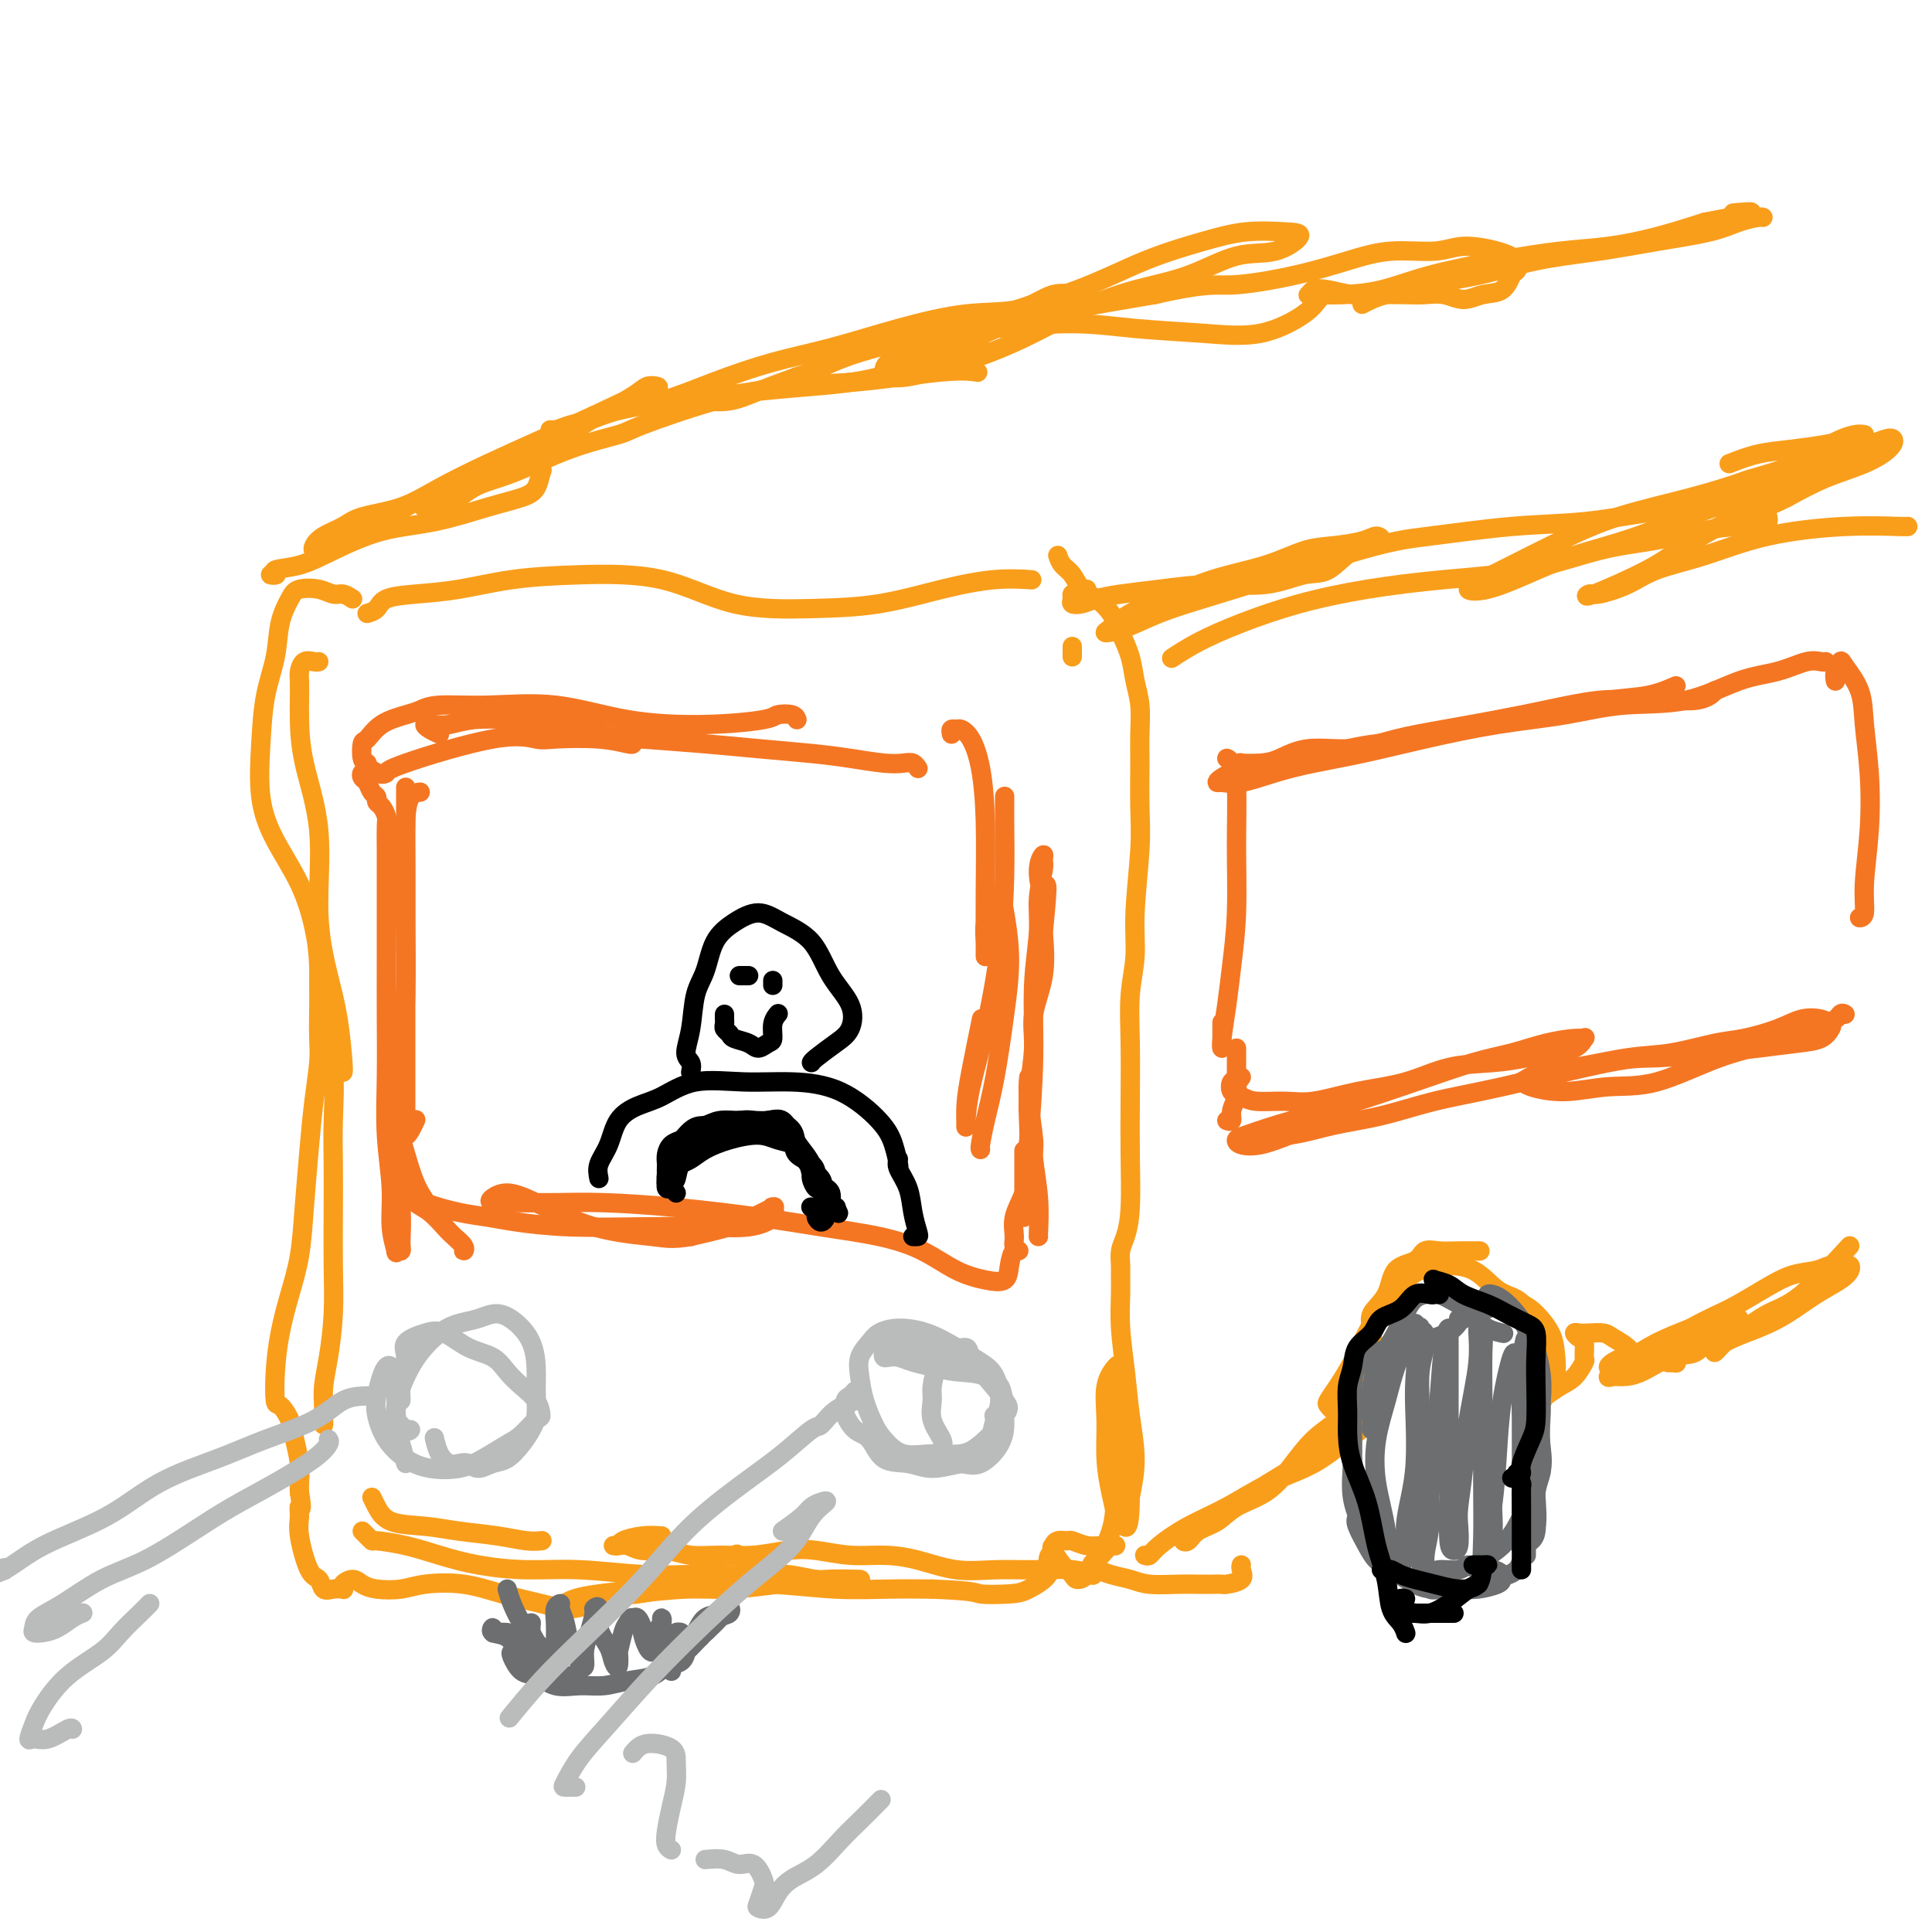 <svg viewBox='0 0 400 400' version='1.1' xmlns='http://www.w3.org/2000/svg' xmlns:xlink='http://www.w3.org/1999/xlink'><g fill='none' stroke='rgb(249,158,27)' stroke-width='4' stroke-linecap='round' stroke-linejoin='round'><path d='M76,127c0.746,-0.222 1.491,-0.444 2,-1c0.509,-0.556 0.780,-1.445 2,-2c1.220,-0.555 3.387,-0.777 6,-1c2.613,-0.223 5.671,-0.448 9,-1c3.329,-0.552 6.930,-1.429 11,-2c4.070,-0.571 8.610,-0.834 14,-1c5.390,-0.166 11.630,-0.236 17,1c5.370,1.236 9.868,3.777 15,5c5.132,1.223 10.896,1.126 16,1c5.104,-0.126 9.547,-0.282 14,-1c4.453,-0.718 8.915,-1.996 13,-3c4.085,-1.004 7.792,-1.732 11,-2c3.208,-0.268 5.917,-0.077 7,0c1.083,0.077 0.542,0.038 0,0'/><path d='M66,137c-0.226,0.052 -0.453,0.104 -1,0c-0.547,-0.104 -1.415,-0.363 -2,0c-0.585,0.363 -0.888,1.346 -1,2c-0.112,0.654 -0.032,0.977 0,2c0.032,1.023 0.017,2.746 0,4c-0.017,1.254 -0.037,2.037 0,4c0.037,1.963 0.132,5.104 1,9c0.868,3.896 2.509,8.547 3,14c0.491,5.453 -0.170,11.710 0,17c0.170,5.290 1.170,9.614 2,13c0.830,3.386 1.491,5.836 2,9c0.509,3.164 0.868,7.044 1,9c0.132,1.956 0.038,1.987 0,2c-0.038,0.013 -0.019,0.006 0,0'/><path d='M66,186c-0.540,1.595 -1.079,3.191 -1,5c0.079,1.809 0.778,3.832 1,6c0.222,2.168 -0.031,4.480 0,7c0.031,2.520 0.348,5.246 1,8c0.652,2.754 1.639,5.534 2,9c0.361,3.466 0.098,7.617 0,11c-0.098,3.383 -0.029,6.000 0,9c0.029,3.000 0.018,6.385 0,10c-0.018,3.615 -0.043,7.461 0,11c0.043,3.539 0.155,6.773 0,10c-0.155,3.227 -0.577,6.448 -1,9c-0.423,2.552 -0.845,4.435 -1,6c-0.155,1.565 -0.041,2.811 0,4c0.041,1.189 0.011,2.320 0,3c-0.011,0.680 -0.003,0.909 0,1c0.003,0.091 0.002,0.046 0,0'/><path d='M77,310c0.253,0.529 0.506,1.059 1,2c0.494,0.941 1.230,2.294 3,3c1.770,0.706 4.573,0.763 7,1c2.427,0.237 4.479,0.652 7,1c2.521,0.348 5.511,0.629 8,1c2.489,0.371 4.478,0.831 6,1c1.522,0.169 2.578,0.048 3,0c0.422,-0.048 0.211,-0.024 0,0'/><path d='M75,317c0.303,0.305 0.606,0.609 1,1c0.394,0.391 0.881,0.868 1,1c0.119,0.132 -0.128,-0.080 1,0c1.128,0.080 3.632,0.451 6,1c2.368,0.549 4.602,1.275 7,2c2.398,0.725 4.961,1.448 8,2c3.039,0.552 6.553,0.933 10,1c3.447,0.067 6.826,-0.179 11,0c4.174,0.179 9.142,0.784 13,1c3.858,0.216 6.605,0.044 10,0c3.395,-0.044 7.439,0.041 11,0c3.561,-0.041 6.639,-0.207 9,0c2.361,0.207 4.005,0.787 6,1c1.995,0.213 4.341,0.060 6,0c1.659,-0.060 2.631,-0.026 3,0c0.369,0.026 0.134,0.045 -1,0c-1.134,-0.045 -3.168,-0.153 -6,0c-2.832,0.153 -6.461,0.566 -10,1c-3.539,0.434 -6.986,0.891 -10,1c-3.014,0.109 -5.593,-0.128 -9,0c-3.407,0.128 -7.641,0.620 -11,1c-3.359,0.380 -5.844,0.649 -8,1c-2.156,0.351 -3.982,0.785 -5,1c-1.018,0.215 -1.228,0.212 -1,0c0.228,-0.212 0.894,-0.632 2,-1c1.106,-0.368 2.650,-0.683 5,-1c2.350,-0.317 5.504,-0.635 9,-1c3.496,-0.365 7.335,-0.777 12,-1c4.665,-0.223 10.158,-0.256 15,0c4.842,0.256 9.034,0.800 13,1c3.966,0.200 7.704,0.057 11,0c3.296,-0.057 6.148,-0.029 9,0'/><path d='M193,329c9.374,0.375 8.808,0.813 10,1c1.192,0.187 4.141,0.123 6,0c1.859,-0.123 2.628,-0.307 4,-1c1.372,-0.693 3.347,-1.897 4,-3c0.653,-1.103 -0.017,-2.105 0,-3c0.017,-0.895 0.719,-1.684 1,-2c0.281,-0.316 0.140,-0.158 0,0'/><path d='M222,136c0.000,-0.833 0.000,-1.667 0,-2c0.000,-0.333 0.000,-0.167 0,0'/><path d='M219,115c0.238,0.698 0.476,1.397 1,2c0.524,0.603 1.333,1.111 2,2c0.667,0.889 1.191,2.158 2,3c0.809,0.842 1.904,1.256 3,2c1.096,0.744 2.192,1.817 3,3c0.808,1.183 1.327,2.475 2,4c0.673,1.525 1.501,3.281 2,5c0.499,1.719 0.669,3.399 1,5c0.331,1.601 0.822,3.124 1,5c0.178,1.876 0.044,4.106 0,6c-0.044,1.894 0.003,3.452 0,6c-0.003,2.548 -0.057,6.085 0,9c0.057,2.915 0.226,5.208 0,9c-0.226,3.792 -0.845,9.084 -1,13c-0.155,3.916 0.154,6.457 0,9c-0.154,2.543 -0.773,5.088 -1,8c-0.227,2.912 -0.064,6.190 0,10c0.064,3.810 0.027,8.150 0,12c-0.027,3.850 -0.046,7.210 0,11c0.046,3.790 0.156,8.012 0,11c-0.156,2.988 -0.577,4.744 -1,6c-0.423,1.256 -0.846,2.012 -1,3c-0.154,0.988 -0.038,2.207 0,3c0.038,0.793 -0.001,1.160 0,2c0.001,0.840 0.043,2.154 0,4c-0.043,1.846 -0.172,4.224 0,7c0.172,2.776 0.644,5.950 1,9c0.356,3.050 0.596,5.975 1,9c0.404,3.025 0.973,6.150 1,9c0.027,2.850 -0.486,5.425 -1,8'/><path d='M234,310c-0.080,8.945 -1.279,5.806 -2,5c-0.721,-0.806 -0.963,0.720 -1,1c-0.037,0.280 0.132,-0.686 0,-2c-0.132,-1.314 -0.565,-2.976 -1,-5c-0.435,-2.024 -0.873,-4.412 -1,-7c-0.127,-2.588 0.057,-5.377 0,-8c-0.057,-2.623 -0.355,-5.079 0,-7c0.355,-1.921 1.364,-3.308 2,-4c0.636,-0.692 0.899,-0.690 1,0c0.101,0.690 0.041,2.067 0,4c-0.041,1.933 -0.062,4.423 0,7c0.062,2.577 0.206,5.241 0,8c-0.206,2.759 -0.761,5.612 -1,8c-0.239,2.388 -0.161,4.309 -1,7c-0.839,2.691 -2.596,6.150 -4,8c-1.404,1.850 -2.454,2.090 -3,2c-0.546,-0.090 -0.589,-0.511 -1,-1c-0.411,-0.489 -1.189,-1.045 -2,-2c-0.811,-0.955 -1.656,-2.310 -2,-3c-0.344,-0.690 -0.189,-0.717 0,-1c0.189,-0.283 0.410,-0.822 1,-1c0.590,-0.178 1.548,0.005 2,0c0.452,-0.005 0.399,-0.197 1,0c0.601,0.197 1.858,0.783 3,1c1.142,0.217 2.170,0.065 3,0c0.830,-0.065 1.463,-0.042 2,0c0.537,0.042 0.979,0.104 1,0c0.021,-0.104 -0.379,-0.374 -1,0c-0.621,0.374 -1.463,1.393 -2,2c-0.537,0.607 -0.768,0.804 -1,1'/><path d='M227,323c-0.838,0.626 -0.934,0.692 -1,1c-0.066,0.308 -0.103,0.857 0,1c0.103,0.143 0.344,-0.119 1,0c0.656,0.119 1.726,0.620 3,1c1.274,0.380 2.753,0.638 4,1c1.247,0.362 2.261,0.829 4,1c1.739,0.171 4.204,0.046 6,0c1.796,-0.046 2.923,-0.014 4,0c1.077,0.014 2.103,0.011 3,0c0.897,-0.011 1.666,-0.031 2,0c0.334,0.031 0.233,0.113 1,0c0.767,-0.113 2.401,-0.422 3,-1c0.599,-0.578 0.161,-1.425 0,-2c-0.161,-0.575 -0.046,-0.879 0,-1c0.046,-0.121 0.023,-0.061 0,0'/><path d='M237,322c0.328,0.128 0.657,0.257 1,0c0.343,-0.257 0.701,-0.899 2,-2c1.299,-1.101 3.540,-2.662 6,-4c2.460,-1.338 5.138,-2.455 8,-4c2.862,-1.545 5.906,-3.518 9,-5c3.094,-1.482 6.237,-2.473 9,-4c2.763,-1.527 5.147,-3.588 7,-5c1.853,-1.412 3.174,-2.173 4,-3c0.826,-0.827 1.155,-1.721 1,-2c-0.155,-0.279 -0.795,0.056 -2,1c-1.205,0.944 -2.975,2.497 -5,4c-2.025,1.503 -4.303,2.955 -6,4c-1.697,1.045 -2.811,1.684 -5,3c-2.189,1.316 -5.453,3.308 -8,5c-2.547,1.692 -4.379,3.082 -6,4c-1.621,0.918 -3.033,1.364 -4,2c-0.967,0.636 -1.490,1.461 -2,2c-0.510,0.539 -1.006,0.790 -1,1c0.006,0.210 0.514,0.378 1,0c0.486,-0.378 0.950,-1.302 2,-2c1.050,-0.698 2.684,-1.169 4,-2c1.316,-0.831 2.313,-2.021 4,-3c1.687,-0.979 4.065,-1.748 6,-3c1.935,-1.252 3.429,-2.988 5,-5c1.571,-2.012 3.219,-4.299 5,-6c1.781,-1.701 3.694,-2.817 5,-4c1.306,-1.183 2.006,-2.434 3,-4c0.994,-1.566 2.284,-3.447 3,-5c0.716,-1.553 0.858,-2.776 1,-4'/><path d='M284,281c1.071,-2.832 0.249,-3.414 0,-4c-0.249,-0.586 0.077,-1.178 0,-2c-0.077,-0.822 -0.555,-1.874 0,-3c0.555,-1.126 2.143,-2.326 3,-4c0.857,-1.674 0.983,-3.822 2,-5c1.017,-1.178 2.925,-1.388 4,-2c1.075,-0.612 1.319,-1.628 2,-2c0.681,-0.372 1.801,-0.100 3,0c1.199,0.100 2.477,0.027 4,0c1.523,-0.027 3.292,-0.008 4,0c0.708,0.008 0.354,0.004 0,0'/><path d='M278,292c-0.337,-0.026 -0.674,-0.053 -1,0c-0.326,0.053 -0.642,0.185 -1,0c-0.358,-0.185 -0.757,-0.689 -1,-1c-0.243,-0.311 -0.328,-0.431 0,-1c0.328,-0.569 1.070,-1.588 2,-3c0.930,-1.412 2.049,-3.215 3,-5c0.951,-1.785 1.734,-3.550 3,-6c1.266,-2.450 3.016,-5.585 5,-8c1.984,-2.415 4.201,-4.110 6,-5c1.799,-0.890 3.181,-0.976 5,-1c1.819,-0.024 4.074,0.015 6,1c1.926,0.985 3.522,2.916 5,4c1.478,1.084 2.840,1.322 4,2c1.160,0.678 2.120,1.798 3,3c0.880,1.202 1.680,2.486 2,3c0.320,0.514 0.160,0.257 0,0'/><path d='M309,270c0.359,-0.390 0.718,-0.780 1,-1c0.282,-0.220 0.489,-0.271 1,0c0.511,0.271 1.328,0.864 2,1c0.672,0.136 1.201,-0.187 2,0c0.799,0.187 1.869,0.882 3,2c1.131,1.118 2.325,2.660 3,4c0.675,1.340 0.832,2.480 1,4c0.168,1.520 0.346,3.420 0,5c-0.346,1.580 -1.215,2.841 -2,4c-0.785,1.159 -1.487,2.218 -2,3c-0.513,0.782 -0.836,1.289 -1,1c-0.164,-0.289 -0.168,-1.374 0,-2c0.168,-0.626 0.508,-0.792 1,-1c0.492,-0.208 1.137,-0.459 2,-1c0.863,-0.541 1.945,-1.371 3,-2c1.055,-0.629 2.084,-1.057 3,-2c0.916,-0.943 1.719,-2.400 2,-3c0.281,-0.600 0.039,-0.343 0,-1c-0.039,-0.657 0.124,-2.228 0,-3c-0.124,-0.772 -0.535,-0.743 -1,-1c-0.465,-0.257 -0.985,-0.799 -1,-1c-0.015,-0.201 0.475,-0.063 1,0c0.525,0.063 1.084,0.049 2,0c0.916,-0.049 2.187,-0.133 3,0c0.813,0.133 1.167,0.484 2,1c0.833,0.516 2.146,1.196 3,2c0.854,0.804 1.250,1.731 2,2c0.750,0.269 1.856,-0.120 3,0c1.144,0.120 2.327,0.749 3,1c0.673,0.251 0.837,0.126 1,0'/><path d='M346,282c2.742,0.701 -0.402,-0.545 -2,-1c-1.598,-0.455 -1.650,-0.119 -2,0c-0.350,0.119 -0.998,0.021 -2,0c-1.002,-0.021 -2.358,0.035 -3,0c-0.642,-0.035 -0.570,-0.160 -1,0c-0.430,0.160 -1.361,0.605 -2,1c-0.639,0.395 -0.984,0.741 -1,1c-0.016,0.259 0.299,0.432 1,0c0.701,-0.432 1.790,-1.467 3,-2c1.210,-0.533 2.541,-0.563 4,-1c1.459,-0.437 3.047,-1.280 5,-2c1.953,-0.720 4.272,-1.315 6,-2c1.728,-0.685 2.864,-1.458 4,-2c1.136,-0.542 2.271,-0.852 3,-1c0.729,-0.148 1.053,-0.134 1,0c-0.053,0.134 -0.483,0.387 -1,1c-0.517,0.613 -1.120,1.586 -2,2c-0.880,0.414 -2.035,0.269 -3,1c-0.965,0.731 -1.739,2.339 -3,3c-1.261,0.661 -3.009,0.375 -5,1c-1.991,0.625 -4.227,2.161 -6,3c-1.773,0.839 -3.084,0.980 -4,1c-0.916,0.020 -1.437,-0.080 -2,0c-0.563,0.080 -1.167,0.342 -1,0c0.167,-0.342 1.107,-1.288 2,-2c0.893,-0.712 1.740,-1.192 3,-2c1.260,-0.808 2.931,-1.945 5,-3c2.069,-1.055 4.534,-2.027 7,-3'/><path d='M350,275c4.095,-2.256 5.834,-2.895 8,-4c2.166,-1.105 4.759,-2.674 7,-4c2.241,-1.326 4.131,-2.408 6,-3c1.869,-0.592 3.717,-0.692 5,-1c1.283,-0.308 2.000,-0.823 3,-1c1.000,-0.177 2.282,-0.015 3,0c0.718,0.015 0.871,-0.117 1,0c0.129,0.117 0.232,0.481 0,1c-0.232,0.519 -0.800,1.191 -2,2c-1.200,0.809 -3.031,1.753 -5,3c-1.969,1.247 -4.077,2.797 -6,4c-1.923,1.203 -3.661,2.059 -6,3c-2.339,0.941 -5.278,1.965 -7,3c-1.722,1.035 -2.227,2.079 -2,2c0.227,-0.079 1.187,-1.280 2,-2c0.813,-0.720 1.480,-0.958 3,-2c1.520,-1.042 3.892,-2.888 6,-4c2.108,-1.112 3.952,-1.492 7,-4c3.048,-2.508 7.299,-7.145 9,-9c1.701,-1.855 0.850,-0.927 0,0'/><path d='M225,122c-0.341,0.417 -0.681,0.833 -1,1c-0.319,0.167 -0.616,0.084 -1,0c-0.384,-0.084 -0.855,-0.169 -1,0c-0.145,0.169 0.037,0.592 0,1c-0.037,0.408 -0.293,0.800 0,1c0.293,0.200 1.137,0.207 2,0c0.863,-0.207 1.747,-0.628 3,-1c1.253,-0.372 2.876,-0.696 5,-1c2.124,-0.304 4.748,-0.589 8,-1c3.252,-0.411 7.132,-0.947 11,-1c3.868,-0.053 7.725,0.379 11,0c3.275,-0.379 5.968,-1.568 8,-2c2.032,-0.432 3.404,-0.106 5,-1c1.596,-0.894 3.416,-3.007 5,-4c1.584,-0.993 2.932,-0.865 4,-1c1.068,-0.135 1.856,-0.532 2,-1c0.144,-0.468 -0.357,-1.006 -1,-1c-0.643,0.006 -1.427,0.556 -3,1c-1.573,0.444 -3.934,0.783 -6,1c-2.066,0.217 -3.837,0.312 -6,1c-2.163,0.688 -4.719,1.970 -8,3c-3.281,1.030 -7.288,1.807 -11,3c-3.712,1.193 -7.128,2.802 -10,4c-2.872,1.198 -5.198,1.986 -7,3c-1.802,1.014 -3.079,2.253 -4,3c-0.921,0.747 -1.486,1.002 -1,1c0.486,-0.002 2.022,-0.260 4,-1c1.978,-0.740 4.396,-1.961 7,-3c2.604,-1.039 5.393,-1.895 9,-3c3.607,-1.105 8.030,-2.459 13,-4c4.970,-1.541 10.485,-3.271 16,-5'/><path d='M278,115c10.201,-3.114 13.202,-3.399 18,-4c4.798,-0.601 11.392,-1.520 17,-2c5.608,-0.480 10.230,-0.522 15,-1c4.770,-0.478 9.688,-1.390 14,-2c4.312,-0.610 8.017,-0.916 11,-1c2.983,-0.084 5.245,0.054 7,0c1.755,-0.054 3.002,-0.300 4,0c0.998,0.300 1.748,1.144 2,2c0.252,0.856 0.007,1.722 -1,2c-1.007,0.278 -2.774,-0.031 -5,0c-2.226,0.031 -4.909,0.403 -8,1c-3.091,0.597 -6.589,1.419 -10,2c-3.411,0.581 -6.735,0.920 -11,2c-4.265,1.080 -9.470,2.900 -15,4c-5.530,1.100 -11.384,1.480 -17,2c-5.616,0.520 -10.994,1.180 -16,2c-5.006,0.820 -9.640,1.800 -14,3c-4.360,1.200 -8.447,2.621 -12,4c-3.553,1.379 -6.572,2.718 -9,4c-2.428,1.282 -4.265,2.509 -5,3c-0.735,0.491 -0.367,0.245 0,0'/><path d='M57,119c0.152,0.007 0.303,0.014 0,0c-0.303,-0.014 -1.061,-0.050 -1,0c0.061,0.050 0.942,0.185 1,0c0.058,-0.185 -0.706,-0.692 0,-1c0.706,-0.308 2.882,-0.418 5,-1c2.118,-0.582 4.177,-1.637 7,-3c2.823,-1.363 6.409,-3.035 10,-4c3.591,-0.965 7.186,-1.222 11,-2c3.814,-0.778 7.847,-2.078 11,-3c3.153,-0.922 5.427,-1.468 7,-2c1.573,-0.532 2.446,-1.051 3,-2c0.554,-0.949 0.789,-2.329 1,-3c0.211,-0.671 0.397,-0.633 0,-1c-0.397,-0.367 -1.378,-1.138 -3,-1c-1.622,0.138 -3.884,1.184 -6,2c-2.116,0.816 -4.085,1.401 -6,2c-1.915,0.599 -3.777,1.212 -6,2c-2.223,0.788 -4.809,1.752 -7,3c-2.191,1.248 -3.988,2.780 -6,4c-2.012,1.220 -4.239,2.129 -6,3c-1.761,0.871 -3.056,1.706 -4,2c-0.944,0.294 -1.536,0.049 -2,0c-0.464,-0.049 -0.799,0.100 -1,0c-0.201,-0.100 -0.268,-0.448 0,-1c0.268,-0.552 0.871,-1.308 2,-2c1.129,-0.692 2.783,-1.321 4,-2c1.217,-0.679 1.998,-1.408 4,-2c2.002,-0.592 5.227,-1.045 8,-2c2.773,-0.955 5.094,-2.411 8,-4c2.906,-1.589 6.398,-3.313 10,-5c3.602,-1.687 7.315,-3.339 11,-5c3.685,-1.661 7.343,-3.330 11,-5'/><path d='M123,86c10.278,-4.905 6.973,-3.166 7,-3c0.027,0.166 3.387,-1.239 5,-2c1.613,-0.761 1.480,-0.877 1,-1c-0.480,-0.123 -1.308,-0.254 -2,0c-0.692,0.254 -1.250,0.892 -3,2c-1.750,1.108 -4.694,2.688 -7,4c-2.306,1.312 -3.975,2.358 -5,3c-1.025,0.642 -1.406,0.880 -3,2c-1.594,1.120 -4.402,3.122 -8,5c-3.598,1.878 -7.987,3.631 -11,5c-3.013,1.369 -4.650,2.354 -6,3c-1.350,0.646 -2.411,0.955 -3,1c-0.589,0.045 -0.704,-0.172 0,0c0.704,0.172 2.227,0.733 4,0c1.773,-0.733 3.795,-2.760 6,-4c2.205,-1.240 4.593,-1.693 8,-3c3.407,-1.307 7.833,-3.468 12,-5c4.167,-1.532 8.075,-2.437 10,-3c1.925,-0.563 1.868,-0.785 5,-2c3.132,-1.215 9.453,-3.422 15,-5c5.547,-1.578 10.321,-2.528 15,-3c4.679,-0.472 9.265,-0.467 15,-1c5.735,-0.533 12.621,-1.605 17,-2c4.379,-0.395 6.251,-0.113 7,0c0.749,0.113 0.374,0.056 0,0'/><path d='M120,88c-0.916,0.430 -1.832,0.859 -3,1c-1.168,0.141 -2.588,-0.007 -3,0c-0.412,0.007 0.184,0.169 1,0c0.816,-0.169 1.851,-0.670 3,-1c1.149,-0.330 2.414,-0.490 4,-1c1.586,-0.510 3.495,-1.370 6,-2c2.505,-0.630 5.605,-1.028 9,-2c3.395,-0.972 7.085,-2.516 11,-4c3.915,-1.484 8.054,-2.906 12,-4c3.946,-1.094 7.699,-1.860 12,-3c4.301,-1.140 9.151,-2.655 14,-4c4.849,-1.345 9.696,-2.521 14,-3c4.304,-0.479 8.065,-0.260 11,-1c2.935,-0.740 5.043,-2.438 7,-3c1.957,-0.562 3.762,0.014 4,0c0.238,-0.014 -1.090,-0.617 -3,0c-1.910,0.617 -4.400,2.456 -7,4c-2.600,1.544 -5.309,2.795 -8,4c-2.691,1.205 -5.363,2.364 -9,4c-3.637,1.636 -8.239,3.749 -13,5c-4.761,1.251 -9.682,1.642 -14,2c-4.318,0.358 -8.033,0.684 -11,1c-2.967,0.316 -5.187,0.622 -7,1c-1.813,0.378 -3.219,0.828 -4,1c-0.781,0.172 -0.936,0.065 -1,0c-0.064,-0.065 -0.038,-0.090 1,0c1.038,0.090 3.087,0.293 5,0c1.913,-0.293 3.689,-1.084 6,-2c2.311,-0.916 5.155,-1.958 8,-3'/><path d='M165,78c4.496,-1.464 6.236,-2.624 10,-4c3.764,-1.376 9.552,-2.968 15,-4c5.448,-1.032 10.557,-1.503 16,-2c5.443,-0.497 11.219,-1.021 16,-1c4.781,0.021 8.566,0.588 13,1c4.434,0.412 9.519,0.671 14,1c4.481,0.329 8.360,0.729 12,0c3.640,-0.729 7.042,-2.588 9,-4c1.958,-1.412 2.473,-2.379 3,-3c0.527,-0.621 1.065,-0.898 1,-1c-0.065,-0.102 -0.733,-0.029 -1,0c-0.267,0.029 -0.134,0.015 0,0'/><path d='M203,70c-2.740,0.222 -5.481,0.444 -8,1c-2.519,0.556 -4.817,1.445 -6,2c-1.183,0.555 -1.250,0.777 -2,1c-0.750,0.223 -2.182,0.447 -3,1c-0.818,0.553 -1.023,1.436 -1,2c0.023,0.564 0.274,0.809 1,1c0.726,0.191 1.929,0.327 4,0c2.071,-0.327 5.011,-1.116 8,-2c2.989,-0.884 6.028,-1.862 9,-3c2.972,-1.138 5.878,-2.435 9,-4c3.122,-1.565 6.462,-3.397 10,-5c3.538,-1.603 7.276,-2.976 11,-4c3.724,-1.024 7.434,-1.700 11,-3c3.566,-1.300 6.988,-3.225 10,-4c3.012,-0.775 5.613,-0.399 8,-1c2.387,-0.601 4.560,-2.179 5,-3c0.440,-0.821 -0.853,-0.885 -3,-1c-2.147,-0.115 -5.149,-0.283 -8,0c-2.851,0.283 -5.553,1.015 -9,2c-3.447,0.985 -7.640,2.222 -12,4c-4.360,1.778 -8.888,4.098 -14,6c-5.112,1.902 -10.808,3.385 -15,5c-4.192,1.615 -6.879,3.362 -10,5c-3.121,1.638 -6.676,3.166 -9,4c-2.324,0.834 -3.418,0.975 -3,1c0.418,0.025 2.347,-0.065 5,-1c2.653,-0.935 6.031,-2.715 9,-4c2.969,-1.285 5.530,-2.077 9,-3c3.470,-0.923 7.849,-1.978 13,-3c5.151,-1.022 11.076,-2.011 17,-3'/><path d='M239,61c11.183,-2.537 12.640,-1.880 16,-2c3.360,-0.120 8.622,-1.017 13,-2c4.378,-0.983 7.871,-2.051 11,-3c3.129,-0.949 5.893,-1.779 9,-2c3.107,-0.221 6.556,0.169 9,0c2.444,-0.169 3.882,-0.896 6,-1c2.118,-0.104 4.917,0.413 7,1c2.083,0.587 3.450,1.242 4,2c0.550,0.758 0.283,1.619 0,2c-0.283,0.381 -0.581,0.280 -1,1c-0.419,0.720 -0.958,2.259 -2,3c-1.042,0.741 -2.587,0.682 -4,1c-1.413,0.318 -2.695,1.013 -4,1c-1.305,-0.013 -2.634,-0.735 -4,-1c-1.366,-0.265 -2.771,-0.075 -4,0c-1.229,0.075 -2.283,0.033 -4,0c-1.717,-0.033 -4.096,-0.058 -6,0c-1.904,0.058 -3.335,0.198 -5,0c-1.665,-0.198 -3.566,-0.733 -5,-1c-1.434,-0.267 -2.400,-0.267 -3,0c-0.600,0.267 -0.835,0.802 -1,1c-0.165,0.198 -0.260,0.058 0,0c0.260,-0.058 0.874,-0.035 2,0c1.126,0.035 2.762,0.083 5,0c2.238,-0.083 5.077,-0.298 8,-1c2.923,-0.702 5.930,-1.892 10,-3c4.070,-1.108 9.204,-2.134 14,-3c4.796,-0.866 9.255,-1.572 13,-2c3.745,-0.428 6.778,-0.577 10,-1c3.222,-0.423 6.635,-1.121 10,-2c3.365,-0.879 6.683,-1.940 10,-3'/><path d='M353,46c14.156,-2.622 9.044,-2.178 7,-2c-2.044,0.178 -1.022,0.089 0,0'/><path d='M282,63c1.425,-0.752 2.850,-1.504 5,-2c2.150,-0.496 5.025,-0.738 6,-1c0.975,-0.262 0.051,-0.546 2,-1c1.949,-0.454 6.772,-1.080 11,-2c4.228,-0.920 7.862,-2.134 12,-3c4.138,-0.866 8.779,-1.385 13,-2c4.221,-0.615 8.021,-1.328 12,-2c3.979,-0.672 8.138,-1.304 11,-2c2.862,-0.696 4.427,-1.454 6,-2c1.573,-0.546 3.154,-0.878 4,-1c0.846,-0.122 0.956,-0.035 1,0c0.044,0.035 0.022,0.017 0,0'/><path d='M358,96c1.929,-0.756 3.858,-1.513 6,-2c2.142,-0.487 4.498,-0.705 7,-1c2.502,-0.295 5.150,-0.669 7,-1c1.850,-0.331 2.902,-0.620 4,-1c1.098,-0.380 2.242,-0.850 3,-1c0.758,-0.150 1.131,0.019 1,0c-0.131,-0.019 -0.764,-0.228 -2,0c-1.236,0.228 -3.074,0.892 -5,2c-1.926,1.108 -3.939,2.658 -7,4c-3.061,1.342 -7.171,2.475 -9,3c-1.829,0.525 -1.377,0.440 -3,1c-1.623,0.560 -5.322,1.763 -10,3c-4.678,1.237 -10.335,2.506 -15,4c-4.665,1.494 -8.337,3.211 -12,5c-3.663,1.789 -7.316,3.648 -10,5c-2.684,1.352 -4.397,2.196 -6,3c-1.603,0.804 -3.095,1.568 -3,2c0.095,0.432 1.776,0.530 4,0c2.224,-0.530 4.989,-1.690 8,-3c3.011,-1.310 6.267,-2.770 10,-4c3.733,-1.230 7.943,-2.230 13,-4c5.057,-1.770 10.962,-4.310 16,-6c5.038,-1.690 9.210,-2.531 13,-4c3.790,-1.469 7.197,-3.565 10,-5c2.803,-1.435 5.001,-2.207 7,-3c1.999,-0.793 3.798,-1.605 5,-2c1.202,-0.395 1.808,-0.371 2,0c0.192,0.371 -0.031,1.089 -1,2c-0.969,0.911 -2.684,2.014 -5,3c-2.316,0.986 -5.233,1.853 -8,3c-2.767,1.147 -5.383,2.573 -8,4'/><path d='M370,103c-4.775,2.458 -6.712,2.602 -10,4c-3.288,1.398 -7.926,4.050 -11,6c-3.074,1.950 -4.585,3.197 -8,5c-3.415,1.803 -8.736,4.162 -11,5c-2.264,0.838 -1.472,0.154 -1,0c0.472,-0.154 0.624,0.223 2,0c1.376,-0.223 3.976,-1.044 6,-2c2.024,-0.956 3.470,-2.046 6,-3c2.530,-0.954 6.142,-1.772 10,-3c3.858,-1.228 7.962,-2.865 13,-4c5.038,-1.135 11.010,-1.768 16,-2c4.990,-0.232 8.997,-0.062 11,0c2.003,0.062 2.001,0.018 2,0c-0.001,-0.018 -0.000,-0.009 0,0'/><path d='M73,124c-0.681,-0.451 -1.361,-0.901 -2,-1c-0.639,-0.099 -1.236,0.155 -2,0c-0.764,-0.155 -1.695,-0.719 -3,-1c-1.305,-0.281 -2.983,-0.281 -4,0c-1.017,0.281 -1.372,0.842 -2,2c-0.628,1.158 -1.529,2.911 -2,5c-0.471,2.089 -0.511,4.512 -1,7c-0.489,2.488 -1.425,5.039 -2,8c-0.575,2.961 -0.789,6.330 -1,10c-0.211,3.670 -0.421,7.639 0,11c0.421,3.361 1.472,6.113 3,9c1.528,2.887 3.534,5.910 5,9c1.466,3.090 2.394,6.249 3,9c0.606,2.751 0.892,5.096 1,8c0.108,2.904 0.040,6.368 0,9c-0.040,2.632 -0.052,4.433 0,6c0.052,1.567 0.170,2.899 0,5c-0.170,2.101 -0.626,4.972 -1,8c-0.374,3.028 -0.667,6.215 -1,10c-0.333,3.785 -0.706,8.169 -1,12c-0.294,3.831 -0.510,7.108 -1,10c-0.490,2.892 -1.254,5.400 -2,8c-0.746,2.600 -1.475,5.294 -2,8c-0.525,2.706 -0.846,5.426 -1,8c-0.154,2.574 -0.143,5.002 0,6c0.143,0.998 0.416,0.564 1,1c0.584,0.436 1.477,1.741 2,3c0.523,1.259 0.676,2.471 1,4c0.324,1.529 0.818,3.373 1,5c0.182,1.627 0.052,3.036 0,4c-0.052,0.964 -0.026,1.482 0,2'/><path d='M62,309c0.767,4.462 0.184,3.117 0,3c-0.184,-0.117 0.030,0.996 0,2c-0.030,1.004 -0.304,1.901 0,4c0.304,2.099 1.185,5.399 2,7c0.815,1.601 1.564,1.501 2,2c0.436,0.499 0.560,1.595 1,2c0.440,0.405 1.196,0.118 2,0c0.804,-0.118 1.657,-0.067 2,0c0.343,0.067 0.176,0.151 0,0c-0.176,-0.151 -0.361,-0.537 0,-1c0.361,-0.463 1.268,-1.003 2,-1c0.732,0.003 1.288,0.549 2,1c0.712,0.451 1.580,0.806 3,1c1.420,0.194 3.392,0.226 5,0c1.608,-0.226 2.852,-0.710 5,-1c2.148,-0.290 5.201,-0.386 8,0c2.799,0.386 5.343,1.253 8,2c2.657,0.747 5.426,1.374 8,2c2.574,0.626 4.952,1.250 7,1c2.048,-0.250 3.766,-1.374 6,-2c2.234,-0.626 4.986,-0.756 7,-1c2.014,-0.244 3.292,-0.604 5,-1c1.708,-0.396 3.847,-0.827 6,-1c2.153,-0.173 4.319,-0.088 6,0c1.681,0.088 2.878,0.180 4,0c1.122,-0.180 2.170,-0.630 3,-1c0.830,-0.370 1.441,-0.660 2,-1c0.559,-0.340 1.067,-0.730 1,-1c-0.067,-0.270 -0.710,-0.419 -2,-1c-1.290,-0.581 -3.226,-1.595 -4,-2c-0.774,-0.405 -0.387,-0.203 0,0'/><path d='M137,318c-1.259,-0.083 -2.517,-0.165 -4,0c-1.483,0.165 -3.190,0.579 -4,1c-0.810,0.421 -0.721,0.849 -1,1c-0.279,0.151 -0.925,0.025 -1,0c-0.075,-0.025 0.421,0.050 1,0c0.579,-0.050 1.240,-0.224 2,0c0.760,0.224 1.618,0.846 3,1c1.382,0.154 3.288,-0.158 5,0c1.712,0.158 3.228,0.787 5,1c1.772,0.213 3.798,0.008 6,0c2.202,-0.008 4.579,0.179 7,0c2.421,-0.179 4.885,-0.726 7,-1c2.115,-0.274 3.879,-0.276 6,0c2.121,0.276 4.599,0.830 7,1c2.401,0.170 4.726,-0.045 7,0c2.274,0.045 4.499,0.351 7,1c2.501,0.649 5.280,1.642 8,2c2.720,0.358 5.381,0.082 8,0c2.619,-0.082 5.197,0.030 8,0c2.803,-0.030 5.832,-0.200 8,0c2.168,0.200 3.477,0.772 4,1c0.523,0.228 0.262,0.114 0,0'/></g>
<g fill='none' stroke='rgb(109,110,112)' stroke-width='4' stroke-linecap='round' stroke-linejoin='round'><path d='M282,292c-0.883,-0.060 -1.766,-0.121 -2,0c-0.234,0.121 0.180,0.422 0,1c-0.180,0.578 -0.953,1.432 -1,3c-0.047,1.568 0.632,3.849 1,6c0.368,2.151 0.425,4.170 1,6c0.575,1.830 1.670,3.470 2,5c0.330,1.530 -0.103,2.950 0,4c0.103,1.050 0.744,1.728 1,2c0.256,0.272 0.128,0.136 0,0'/><path d='M289,323c-0.470,-0.020 -0.941,-0.040 -1,0c-0.059,0.040 0.292,0.141 0,0c-0.292,-0.141 -1.227,-0.523 -2,-1c-0.773,-0.477 -1.384,-1.048 -2,-2c-0.616,-0.952 -1.237,-2.284 -2,-4c-0.763,-1.716 -1.668,-3.817 -2,-6c-0.332,-2.183 -0.091,-4.448 0,-7c0.091,-2.552 0.032,-5.391 0,-8c-0.032,-2.609 -0.036,-4.986 0,-7c0.036,-2.014 0.113,-3.663 1,-5c0.887,-1.337 2.585,-2.360 4,-3c1.415,-0.640 2.547,-0.897 3,-1c0.453,-0.103 0.226,-0.051 0,0'/><path d='M302,273c0.394,0.188 0.788,0.376 1,0c0.212,-0.376 0.242,-1.317 0,-1c-0.242,0.317 -0.758,1.893 -2,3c-1.242,1.107 -3.212,1.745 -4,2c-0.788,0.255 -0.394,0.128 0,0'/><path d='M285,296c-0.423,0.053 -0.847,0.105 -1,0c-0.153,-0.105 -0.036,-0.369 0,-1c0.036,-0.631 -0.010,-1.629 0,-2c0.010,-0.371 0.074,-0.116 0,-1c-0.074,-0.884 -0.288,-2.906 0,-5c0.288,-2.094 1.077,-4.261 2,-6c0.923,-1.739 1.982,-3.049 3,-5c1.018,-1.951 1.997,-4.544 3,-6c1.003,-1.456 2.029,-1.775 3,-2c0.971,-0.225 1.887,-0.355 3,0c1.113,0.355 2.425,1.195 4,2c1.575,0.805 3.414,1.575 4,2c0.586,0.425 -0.080,0.506 0,1c0.080,0.494 0.906,1.402 2,2c1.094,0.598 2.455,0.885 3,1c0.545,0.115 0.272,0.057 0,0'/><path d='M308,271c0.019,-0.736 0.038,-1.471 0,-2c-0.038,-0.529 -0.134,-0.850 0,-1c0.134,-0.150 0.498,-0.128 1,0c0.502,0.128 1.140,0.363 2,1c0.860,0.637 1.940,1.676 3,3c1.060,1.324 2.098,2.935 3,5c0.902,2.065 1.667,4.586 2,7c0.333,2.414 0.233,4.721 0,7c-0.233,2.279 -0.598,4.531 -1,7c-0.402,2.469 -0.840,5.157 -1,7c-0.160,1.843 -0.043,2.842 0,4c0.043,1.158 0.012,2.474 0,3c-0.012,0.526 -0.006,0.263 0,0'/><path d='M319,302c-0.030,0.282 -0.060,0.565 0,1c0.060,0.435 0.210,1.023 0,2c-0.210,0.977 -0.782,2.342 -1,4c-0.218,1.658 -0.083,3.607 0,5c0.083,1.393 0.115,2.229 0,3c-0.115,0.771 -0.377,1.477 -1,2c-0.623,0.523 -1.607,0.864 -2,1c-0.393,0.136 -0.197,0.068 0,0'/><path d='M282,312c-0.374,0.719 -0.748,1.437 -1,2c-0.252,0.563 -0.381,0.970 0,2c0.381,1.030 1.272,2.682 2,4c0.728,1.318 1.293,2.300 2,3c0.707,0.700 1.556,1.116 3,2c1.444,0.884 3.483,2.234 5,3c1.517,0.766 2.511,0.948 4,1c1.489,0.052 3.472,-0.027 5,0c1.528,0.027 2.601,0.161 4,0c1.399,-0.161 3.126,-0.616 4,-1c0.874,-0.384 0.897,-0.696 1,-1c0.103,-0.304 0.286,-0.599 0,-1c-0.286,-0.401 -1.043,-0.907 -2,-1c-0.957,-0.093 -2.116,0.227 -3,0c-0.884,-0.227 -1.495,-1.001 -2,-1c-0.505,0.001 -0.904,0.779 -2,1c-1.096,0.221 -2.889,-0.113 -4,0c-1.111,0.113 -1.540,0.673 -2,1c-0.460,0.327 -0.950,0.421 -1,1c-0.050,0.579 0.340,1.644 1,2c0.660,0.356 1.590,0.002 3,0c1.410,-0.002 3.299,0.346 5,0c1.701,-0.346 3.212,-1.388 5,-2c1.788,-0.612 3.852,-0.794 5,-2c1.148,-1.206 1.380,-3.437 2,-5c0.620,-1.563 1.627,-2.458 2,-4c0.373,-1.542 0.111,-3.731 0,-6c-0.111,-2.269 -0.071,-4.619 0,-7c0.071,-2.381 0.173,-4.795 0,-7c-0.173,-2.205 -0.621,-4.201 -1,-6c-0.379,-1.799 -0.690,-3.399 -1,-5'/><path d='M316,285c-0.373,-5.237 -0.307,-2.831 0,-2c0.307,0.831 0.853,0.087 1,0c0.147,-0.087 -0.105,0.485 0,1c0.105,0.515 0.567,0.974 1,2c0.433,1.026 0.838,2.620 1,4c0.162,1.380 0.080,2.546 0,4c-0.080,1.454 -0.159,3.197 0,5c0.159,1.803 0.554,3.667 0,6c-0.554,2.333 -2.057,5.137 -3,7c-0.943,1.863 -1.324,2.787 -2,4c-0.676,1.213 -1.645,2.717 -3,4c-1.355,1.283 -3.096,2.345 -4,3c-0.904,0.655 -0.973,0.901 -1,1c-0.027,0.099 -0.014,0.049 0,0'/><path d='M105,329c0.267,0.918 0.533,1.836 1,3c0.467,1.164 1.134,2.574 2,4c0.866,1.426 1.931,2.869 3,4c1.069,1.131 2.143,1.949 3,3c0.857,1.051 1.498,2.333 2,3c0.502,0.667 0.866,0.718 1,1c0.134,0.282 0.038,0.795 0,1c-0.038,0.205 -0.019,0.103 0,0'/><path d='M105,338c-0.727,-0.038 -1.453,-0.076 -2,0c-0.547,0.076 -0.913,0.265 -1,0c-0.087,-0.265 0.105,-0.984 0,-1c-0.105,-0.016 -0.507,0.673 0,1c0.507,0.327 1.922,0.293 3,1c1.078,0.707 1.820,2.155 3,3c1.180,0.845 2.800,1.088 4,2c1.200,0.912 1.982,2.492 3,3c1.018,0.508 2.274,-0.055 3,0c0.726,0.055 0.922,0.730 1,1c0.078,0.270 0.039,0.135 0,0'/><path d='M106,342c-0.159,0.097 -0.319,0.194 0,1c0.319,0.806 1.116,2.322 2,3c0.884,0.678 1.855,0.518 3,1c1.145,0.482 2.463,1.605 4,2c1.537,0.395 3.292,0.060 5,0c1.708,-0.060 3.368,0.154 5,0c1.632,-0.154 3.237,-0.676 5,-1c1.763,-0.324 3.686,-0.449 5,-1c1.314,-0.551 2.019,-1.527 3,-2c0.981,-0.473 2.238,-0.442 3,-1c0.762,-0.558 1.027,-1.705 1,-2c-0.027,-0.295 -0.348,0.261 0,0c0.348,-0.261 1.363,-1.340 2,-2c0.637,-0.660 0.896,-0.903 1,-1c0.104,-0.097 0.052,-0.049 0,0'/><path d='M151,334c0.148,-0.525 0.297,-1.050 0,-1c-0.297,0.050 -1.039,0.675 -2,1c-0.961,0.325 -2.142,0.348 -3,1c-0.858,0.652 -1.392,1.931 -2,3c-0.608,1.069 -1.289,1.927 -2,3c-0.711,1.073 -1.452,2.362 -2,3c-0.548,0.638 -0.902,0.623 -1,1c-0.098,0.377 0.059,1.144 0,1c-0.059,-0.144 -0.336,-1.198 0,-2c0.336,-0.802 1.284,-1.352 2,-2c0.716,-0.648 1.198,-1.394 2,-2c0.802,-0.606 1.922,-1.071 3,-2c1.078,-0.929 2.112,-2.321 3,-3c0.888,-0.679 1.628,-0.645 2,-1c0.372,-0.355 0.377,-1.100 0,-1c-0.377,0.100 -1.134,1.046 -2,2c-0.866,0.954 -1.840,1.916 -3,3c-1.160,1.084 -2.507,2.291 -4,3c-1.493,0.709 -3.133,0.922 -4,1c-0.867,0.078 -0.962,0.022 -1,0c-0.038,-0.022 -0.019,-0.011 0,0'/><path d='M110,336c-0.069,0.727 -0.138,1.455 0,2c0.138,0.545 0.482,0.908 1,2c0.518,1.092 1.211,2.911 2,4c0.789,1.089 1.676,1.446 2,2c0.324,0.554 0.086,1.305 0,1c-0.086,-0.305 -0.019,-1.665 0,-3c0.019,-1.335 -0.010,-2.643 0,-4c0.010,-1.357 0.059,-2.762 0,-4c-0.059,-1.238 -0.224,-2.310 0,-3c0.224,-0.690 0.838,-0.997 1,-1c0.162,-0.003 -0.130,0.300 0,1c0.130,0.700 0.680,1.797 1,3c0.320,1.203 0.411,2.510 1,4c0.589,1.490 1.677,3.162 2,4c0.323,0.838 -0.120,0.841 0,1c0.120,0.159 0.801,0.474 1,0c0.199,-0.474 -0.086,-1.738 0,-3c0.086,-1.262 0.543,-2.523 1,-4c0.457,-1.477 0.914,-3.172 1,-4c0.086,-0.828 -0.198,-0.791 0,-1c0.198,-0.209 0.880,-0.666 1,0c0.120,0.666 -0.321,2.453 0,4c0.321,1.547 1.406,2.853 2,4c0.594,1.147 0.698,2.136 1,3c0.302,0.864 0.802,1.602 1,1c0.198,-0.602 0.094,-2.543 0,-3c-0.094,-0.457 -0.179,0.569 0,0c0.179,-0.569 0.623,-2.734 1,-4c0.377,-1.266 0.689,-1.633 1,-2'/><path d='M130,336c0.647,-1.433 0.765,-1.015 1,-1c0.235,0.015 0.589,-0.373 1,0c0.411,0.373 0.880,1.508 1,2c0.120,0.492 -0.107,0.340 0,1c0.107,0.660 0.550,2.133 1,3c0.450,0.867 0.909,1.130 1,1c0.091,-0.130 -0.186,-0.652 0,-1c0.186,-0.348 0.835,-0.522 1,-1c0.165,-0.478 -0.153,-1.260 0,-2c0.153,-0.740 0.776,-1.438 1,-2c0.224,-0.562 0.049,-0.987 0,-1c-0.049,-0.013 0.028,0.385 0,1c-0.028,0.615 -0.161,1.447 0,2c0.161,0.553 0.618,0.828 1,1c0.382,0.172 0.690,0.242 1,0c0.310,-0.242 0.622,-0.796 1,-1c0.378,-0.204 0.822,-0.058 1,0c0.178,0.058 0.089,0.029 0,0'/><path d='M294,275c-0.487,-0.476 -0.974,-0.951 -1,-1c-0.026,-0.049 0.408,0.329 0,1c-0.408,0.671 -1.657,1.635 -2,2c-0.343,0.365 0.222,0.130 0,1c-0.222,0.870 -1.229,2.844 -2,5c-0.771,2.156 -1.305,4.496 -2,7c-0.695,2.504 -1.552,5.174 -2,8c-0.448,2.826 -0.489,5.808 0,9c0.489,3.192 1.508,6.595 2,10c0.492,3.405 0.457,6.811 1,8c0.543,1.189 1.665,0.161 2,0c0.335,-0.161 -0.117,0.544 0,0c0.117,-0.544 0.802,-2.337 1,-4c0.198,-1.663 -0.092,-3.195 0,-5c0.092,-1.805 0.564,-3.882 1,-6c0.436,-2.118 0.834,-4.277 1,-7c0.166,-2.723 0.101,-6.010 0,-9c-0.101,-2.990 -0.236,-5.683 0,-9c0.236,-3.317 0.844,-7.257 1,-9c0.156,-1.743 -0.140,-1.288 0,-1c0.140,0.288 0.717,0.409 1,1c0.283,0.591 0.272,1.651 0,3c-0.272,1.349 -0.806,2.985 -1,5c-0.194,2.015 -0.048,4.408 0,7c0.048,2.592 -0.001,5.384 0,9c0.001,3.616 0.053,8.057 0,12c-0.053,3.943 -0.210,7.387 0,10c0.210,2.613 0.787,4.396 1,5c0.213,0.604 0.061,0.030 0,-1c-0.061,-1.030 -0.030,-2.515 0,-4'/><path d='M295,322c0.239,-1.818 0.837,-3.863 1,-6c0.163,-2.137 -0.110,-4.368 0,-7c0.110,-2.632 0.604,-5.667 1,-9c0.396,-3.333 0.695,-6.964 1,-11c0.305,-4.036 0.618,-8.477 1,-11c0.382,-2.523 0.834,-3.129 1,-3c0.166,0.129 0.044,0.995 0,1c-0.044,0.005 -0.012,-0.849 0,0c0.012,0.849 0.002,3.401 0,6c-0.002,2.599 0.002,5.247 0,8c-0.002,2.753 -0.011,5.613 0,9c0.011,3.387 0.042,7.301 0,11c-0.042,3.699 -0.156,7.182 0,9c0.156,1.818 0.581,1.971 1,2c0.419,0.029 0.832,-0.065 1,-1c0.168,-0.935 0.091,-2.712 0,-4c-0.091,-1.288 -0.197,-2.086 0,-4c0.197,-1.914 0.698,-4.943 1,-8c0.302,-3.057 0.407,-6.142 1,-10c0.593,-3.858 1.676,-8.488 2,-12c0.324,-3.512 -0.109,-5.904 0,-7c0.109,-1.096 0.761,-0.894 1,0c0.239,0.894 0.064,2.481 0,5c-0.064,2.519 -0.018,5.971 0,9c0.018,3.029 0.009,5.635 0,9c-0.009,3.365 -0.017,7.490 0,11c0.017,3.510 0.061,6.405 0,9c-0.061,2.595 -0.226,4.889 0,6c0.226,1.111 0.844,1.040 1,1c0.156,-0.040 -0.150,-0.049 0,-1c0.150,-0.951 0.757,-2.843 1,-5c0.243,-2.157 0.121,-4.578 0,-7'/><path d='M309,312c0.505,-3.824 0.766,-7.385 1,-11c0.234,-3.615 0.441,-7.284 1,-11c0.559,-3.716 1.470,-7.480 2,-9c0.530,-1.520 0.678,-0.795 1,0c0.322,0.795 0.818,1.659 1,3c0.182,1.341 0.049,3.158 0,4c-0.049,0.842 -0.013,0.709 0,2c0.013,1.291 0.003,4.006 0,7c-0.003,2.994 -0.001,6.269 0,9c0.001,2.731 0.000,4.920 0,6c-0.000,1.080 0.000,1.052 0,1c-0.000,-0.052 -0.001,-0.126 0,-1c0.001,-0.874 0.003,-2.546 0,-4c-0.003,-1.454 -0.011,-2.689 0,-5c0.011,-2.311 0.043,-5.697 0,-9c-0.043,-3.303 -0.159,-6.523 0,-10c0.159,-3.477 0.593,-7.212 1,-7c0.407,0.212 0.789,4.371 1,8c0.211,3.629 0.253,6.727 0,10c-0.253,3.273 -0.800,6.719 -1,10c-0.200,3.281 -0.054,6.395 0,9c0.054,2.605 0.014,4.701 0,6c-0.014,1.299 -0.004,1.800 0,2c0.004,0.200 0.002,0.100 0,0'/></g>
<g fill='none' stroke='rgb(244,118,35)' stroke-width='4' stroke-linecap='round' stroke-linejoin='round'><path d='M84,164c0.000,-0.419 0.000,-0.839 0,-1c-0.000,-0.161 -0.000,-0.064 0,1c0.000,1.064 0.000,3.094 0,6c-0.000,2.906 -0.000,6.688 0,11c0.000,4.312 0.000,9.153 0,14c-0.000,4.847 -0.001,9.699 0,14c0.001,4.301 0.003,8.051 0,12c-0.003,3.949 -0.011,8.098 0,10c0.011,1.902 0.042,1.557 0,2c-0.042,0.443 -0.155,1.676 0,2c0.155,0.324 0.580,-0.259 1,-1c0.420,-0.741 0.834,-1.640 1,-2c0.166,-0.360 0.083,-0.180 0,0'/><path d='M87,164c-0.732,0.096 -1.463,0.191 -2,1c-0.537,0.809 -0.878,2.331 -1,5c-0.122,2.669 -0.023,6.486 0,10c0.023,3.514 -0.028,6.724 0,11c0.028,4.276 0.137,9.618 0,15c-0.137,5.382 -0.519,10.805 -1,16c-0.481,5.195 -1.061,10.162 -1,15c0.061,4.838 0.764,9.549 1,13c0.236,3.451 0.007,5.644 0,7c-0.007,1.356 0.209,1.876 0,2c-0.209,0.124 -0.845,-0.149 -1,0c-0.155,0.149 0.169,0.721 0,0c-0.169,-0.721 -0.830,-2.733 -1,-5c-0.170,-2.267 0.151,-4.787 0,-8c-0.151,-3.213 -0.772,-7.119 -1,-11c-0.228,-3.881 -0.061,-7.738 0,-12c0.061,-4.262 0.016,-8.928 0,-13c-0.016,-4.072 -0.005,-7.549 0,-11c0.005,-3.451 0.002,-6.874 0,-10c-0.002,-3.126 -0.003,-5.955 0,-8c0.003,-2.045 0.011,-3.307 0,-5c-0.011,-1.693 -0.041,-3.816 0,-5c0.041,-1.184 0.151,-1.430 0,-2c-0.151,-0.570 -0.565,-1.466 -1,-2c-0.435,-0.534 -0.891,-0.706 -1,-1c-0.109,-0.294 0.128,-0.709 0,-1c-0.128,-0.291 -0.620,-0.456 -1,-1c-0.380,-0.544 -0.648,-1.465 -1,-2c-0.352,-0.535 -0.787,-0.682 -1,-1c-0.213,-0.318 -0.204,-0.805 0,-1c0.204,-0.195 0.602,-0.097 1,0'/><path d='M76,160c-0.291,-1.712 0.983,-0.494 2,0c1.017,0.494 1.779,0.262 2,0c0.221,-0.262 -0.098,-0.555 4,-2c4.098,-1.445 12.615,-4.044 18,-5c5.385,-0.956 7.639,-0.270 9,0c1.361,0.270 1.829,0.125 4,0c2.171,-0.125 6.046,-0.229 9,0c2.954,0.229 4.988,0.793 6,1c1.012,0.207 1.004,0.059 1,0c-0.004,-0.059 -0.002,-0.030 0,0'/><path d='M76,158c-0.407,-0.093 -0.814,-0.186 -1,-1c-0.186,-0.814 -0.149,-2.350 0,-3c0.149,-0.650 0.412,-0.413 1,-1c0.588,-0.587 1.501,-1.999 3,-3c1.499,-1.001 3.584,-1.591 5,-2c1.416,-0.409 2.163,-0.635 3,-1c0.837,-0.365 1.764,-0.867 4,-1c2.236,-0.133 5.779,0.105 10,0c4.221,-0.105 9.118,-0.554 14,0c4.882,0.554 9.749,2.109 15,3c5.251,0.891 10.885,1.118 16,1c5.115,-0.118 9.710,-0.581 12,-1c2.290,-0.419 2.274,-0.793 3,-1c0.726,-0.207 2.196,-0.248 3,0c0.804,0.248 0.944,0.785 1,1c0.056,0.215 0.028,0.107 0,0'/><path d='M91,152c-0.688,-0.311 -1.377,-0.623 -2,-1c-0.623,-0.377 -1.181,-0.820 -1,-1c0.181,-0.180 1.101,-0.099 2,0c0.899,0.099 1.778,0.215 3,0c1.222,-0.215 2.788,-0.762 5,-1c2.212,-0.238 5.070,-0.166 9,0c3.930,0.166 8.930,0.426 12,1c3.070,0.574 4.209,1.463 6,2c1.791,0.537 4.234,0.721 8,1c3.766,0.279 8.857,0.653 13,1c4.143,0.347 7.340,0.668 11,1c3.660,0.332 7.782,0.677 11,1c3.218,0.323 5.531,0.626 8,1c2.469,0.374 5.092,0.818 7,1c1.908,0.182 3.099,0.100 4,0c0.901,-0.100 1.512,-0.219 2,0c0.488,0.219 0.854,0.777 1,1c0.146,0.223 0.073,0.112 0,0'/><path d='M197,152c-0.095,-0.430 -0.191,-0.861 0,-1c0.191,-0.139 0.668,0.012 1,0c0.332,-0.012 0.520,-0.189 1,0c0.480,0.189 1.253,0.744 2,2c0.747,1.256 1.468,3.213 2,6c0.532,2.787 0.874,6.405 1,11c0.126,4.595 0.034,10.169 0,15c-0.034,4.831 -0.010,8.919 0,11c0.010,2.081 0.006,2.154 0,2c-0.006,-0.154 -0.016,-0.536 0,-1c0.016,-0.464 0.056,-1.011 0,-2c-0.056,-0.989 -0.207,-2.420 0,-4c0.207,-1.580 0.774,-3.309 1,-4c0.226,-0.691 0.113,-0.346 0,0'/><path d='M208,166c0.003,-0.890 0.006,-1.779 0,-1c-0.006,0.779 -0.022,3.227 0,6c0.022,2.773 0.083,5.870 0,10c-0.083,4.130 -0.309,9.291 -1,15c-0.691,5.709 -1.846,11.964 -3,17c-1.154,5.036 -2.307,8.853 -3,12c-0.693,3.147 -0.924,5.623 -1,7c-0.076,1.377 0.005,1.656 0,1c-0.005,-0.656 -0.094,-2.248 0,-4c0.094,-1.752 0.371,-3.664 1,-7c0.629,-3.336 1.608,-8.096 2,-10c0.392,-1.904 0.196,-0.952 0,0'/><path d='M208,189c-0.131,-0.744 -0.262,-1.488 0,0c0.262,1.488 0.918,5.208 1,9c0.082,3.792 -0.409,7.657 -1,12c-0.591,4.343 -1.283,9.164 -2,13c-0.717,3.836 -1.460,6.688 -2,9c-0.540,2.312 -0.876,4.084 -1,5c-0.124,0.916 -0.035,0.976 0,1c0.035,0.024 0.018,0.012 0,0'/><path d='M84,232c-0.428,0.069 -0.855,0.139 -1,0c-0.145,-0.139 -0.006,-0.485 0,0c0.006,0.485 -0.120,1.803 0,3c0.120,1.197 0.485,2.275 1,4c0.515,1.725 1.181,4.099 2,6c0.819,1.901 1.790,3.330 3,5c1.210,1.670 2.658,3.580 4,5c1.342,1.420 2.579,2.351 3,3c0.421,0.649 0.027,1.015 0,1c-0.027,-0.015 0.312,-0.413 0,-1c-0.312,-0.587 -1.276,-1.365 -2,-2c-0.724,-0.635 -1.208,-1.127 -2,-2c-0.792,-0.873 -1.892,-2.127 -3,-3c-1.108,-0.873 -2.225,-1.367 -3,-2c-0.775,-0.633 -1.209,-1.407 -2,-2c-0.791,-0.593 -1.938,-1.007 -2,-1c-0.062,0.007 0.961,0.435 2,1c1.039,0.565 2.094,1.265 4,2c1.906,0.735 4.664,1.503 7,2c2.336,0.497 4.249,0.721 6,1c1.751,0.279 3.338,0.612 6,1c2.662,0.388 6.399,0.830 11,1c4.601,0.170 10.066,0.066 15,0c4.934,-0.066 9.335,-0.094 13,0c3.665,0.094 6.593,0.311 9,0c2.407,-0.311 4.294,-1.149 5,-2c0.706,-0.851 0.233,-1.714 0,-2c-0.233,-0.286 -0.225,0.006 0,0c0.225,-0.006 0.669,-0.311 0,0c-0.669,0.311 -2.449,1.238 -4,2c-1.551,0.762 -2.872,1.361 -5,2c-2.128,0.639 -5.064,1.320 -8,2'/><path d='M143,256c-3.886,0.668 -5.100,0.340 -8,0c-2.900,-0.340 -7.484,-0.690 -12,-2c-4.516,-1.310 -8.963,-3.581 -12,-5c-3.037,-1.419 -4.663,-1.988 -6,-2c-1.337,-0.012 -2.384,0.533 -3,1c-0.616,0.467 -0.801,0.857 0,1c0.801,0.143 2.589,0.041 3,0c0.411,-0.041 -0.555,-0.019 1,0c1.555,0.019 5.632,0.036 9,0c3.368,-0.036 6.029,-0.123 10,0c3.971,0.123 9.253,0.458 15,1c5.747,0.542 11.960,1.293 17,2c5.040,0.707 8.907,1.369 13,2c4.093,0.631 8.414,1.229 12,2c3.586,0.771 6.438,1.715 9,3c2.562,1.285 4.832,2.911 7,4c2.168,1.089 4.232,1.641 6,2c1.768,0.359 3.240,0.524 4,0c0.760,-0.524 0.807,-1.739 1,-3c0.193,-1.261 0.533,-2.570 1,-3c0.467,-0.430 1.060,0.017 1,0c-0.060,-0.017 -0.773,-0.500 -1,-1c-0.227,-0.500 0.030,-1.017 0,-2c-0.030,-0.983 -0.349,-2.432 0,-4c0.349,-1.568 1.366,-3.254 2,-5c0.634,-1.746 0.886,-3.552 1,-6c0.114,-2.448 0.091,-5.537 0,-8c-0.091,-2.463 -0.248,-4.301 0,-7c0.248,-2.699 0.902,-6.260 1,-9c0.098,-2.740 -0.358,-4.661 0,-7c0.358,-2.339 1.531,-5.097 2,-8c0.469,-2.903 0.235,-5.952 0,-9'/><path d='M216,193c1.315,-12.986 0.602,-9.453 0,-9c-0.602,0.453 -1.094,-2.176 -1,-4c0.094,-1.824 0.772,-2.842 1,-3c0.228,-0.158 0.004,0.544 0,1c-0.004,0.456 0.210,0.664 0,2c-0.210,1.336 -0.844,3.798 -1,6c-0.156,2.202 0.165,4.144 0,7c-0.165,2.856 -0.815,6.628 -1,11c-0.185,4.372 0.094,9.345 0,15c-0.094,5.655 -0.561,11.993 -1,17c-0.439,5.007 -0.850,8.682 -1,11c-0.150,2.318 -0.040,3.278 0,4c0.040,0.722 0.011,1.204 0,1c-0.011,-0.204 -0.003,-1.096 0,-2c0.003,-0.904 0.001,-1.820 0,-4c-0.001,-2.180 -0.000,-5.623 0,-7c0.000,-1.377 0.000,-0.689 0,0'/><path d='M213,223c-0.121,1.278 -0.243,2.557 0,5c0.243,2.443 0.850,6.052 1,8c0.150,1.948 -0.156,2.235 0,4c0.156,1.765 0.774,5.009 1,8c0.226,2.991 0.061,5.728 0,7c-0.061,1.272 -0.017,1.078 0,1c0.017,-0.078 0.009,-0.039 0,0'/></g>
<g fill='none' stroke='rgb(186,187,187)' stroke-width='4' stroke-linecap='round' stroke-linejoin='round'><path d='M84,303c-0.321,-1.463 -0.642,-2.925 -1,-4c-0.358,-1.075 -0.753,-1.762 -1,-3c-0.247,-1.238 -0.345,-3.029 0,-5c0.345,-1.971 1.134,-4.124 2,-6c0.866,-1.876 1.809,-3.474 3,-5c1.191,-1.526 2.629,-2.979 4,-4c1.371,-1.021 2.675,-1.611 4,-2c1.325,-0.389 2.670,-0.576 4,-1c1.330,-0.424 2.643,-1.084 4,-1c1.357,0.084 2.756,0.911 4,2c1.244,1.089 2.331,2.441 3,4c0.669,1.559 0.920,3.326 1,5c0.080,1.674 -0.012,3.254 0,5c0.012,1.746 0.128,3.658 0,5c-0.128,1.342 -0.499,2.116 -1,3c-0.501,0.884 -1.131,1.879 -2,3c-0.869,1.121 -1.976,2.367 -3,3c-1.024,0.633 -1.965,0.654 -3,1c-1.035,0.346 -2.165,1.016 -3,1c-0.835,-0.016 -1.376,-0.719 -2,-1c-0.624,-0.281 -1.330,-0.139 -2,0c-0.670,0.139 -1.303,0.274 -2,0c-0.697,-0.274 -1.457,-0.958 -2,-2c-0.543,-1.042 -0.869,-2.440 -1,-3c-0.131,-0.560 -0.065,-0.280 0,0'/><path d='M85,296c-0.196,0.240 -0.392,0.480 -1,0c-0.608,-0.480 -1.627,-1.679 -2,-2c-0.373,-0.321 -0.099,0.238 0,0c0.099,-0.238 0.024,-1.272 0,-2c-0.024,-0.728 0.005,-1.149 0,-2c-0.005,-0.851 -0.043,-2.133 0,-3c0.043,-0.867 0.166,-1.320 0,-2c-0.166,-0.680 -0.620,-1.586 -1,-2c-0.380,-0.414 -0.686,-0.334 -1,0c-0.314,0.334 -0.637,0.922 -1,2c-0.363,1.078 -0.767,2.646 -1,4c-0.233,1.354 -0.296,2.494 0,4c0.296,1.506 0.952,3.380 2,5c1.048,1.620 2.490,2.988 4,4c1.510,1.012 3.089,1.668 5,2c1.911,0.332 4.154,0.341 6,0c1.846,-0.341 3.294,-1.031 5,-2c1.706,-0.969 3.671,-2.216 5,-3c1.329,-0.784 2.022,-1.105 3,-2c0.978,-0.895 2.243,-2.364 3,-3c0.757,-0.636 1.008,-0.440 1,-1c-0.008,-0.560 -0.276,-1.878 -1,-3c-0.724,-1.122 -1.905,-2.049 -3,-3c-1.095,-0.951 -2.105,-1.927 -3,-3c-0.895,-1.073 -1.677,-2.244 -3,-3c-1.323,-0.756 -3.187,-1.098 -5,-2c-1.813,-0.902 -3.574,-2.363 -5,-3c-1.426,-0.637 -2.516,-0.449 -4,0c-1.484,0.449 -3.361,1.159 -4,2c-0.639,0.841 -0.040,1.812 0,3c0.040,1.188 -0.480,2.594 -1,4'/><path d='M83,285c-0.155,1.929 -0.042,3.250 0,4c0.042,0.750 0.012,0.929 0,1c-0.012,0.071 -0.006,0.036 0,0'/><path d='M177,288c-0.306,0.368 -0.613,0.736 -1,1c-0.387,0.264 -0.855,0.425 -1,1c-0.145,0.575 0.031,1.566 0,2c-0.031,0.434 -0.270,0.311 0,1c0.270,0.689 1.049,2.189 2,3c0.951,0.811 2.074,0.932 3,2c0.926,1.068 1.655,3.084 3,4c1.345,0.916 3.306,0.731 5,1c1.694,0.269 3.122,0.992 5,1c1.878,0.008 4.206,-0.698 6,-1c1.794,-0.302 3.053,-0.199 4,-1c0.947,-0.801 1.581,-2.507 2,-4c0.419,-1.493 0.624,-2.773 1,-4c0.376,-1.227 0.924,-2.402 1,-4c0.076,-1.598 -0.321,-3.620 -1,-5c-0.679,-1.380 -1.642,-2.119 -3,-3c-1.358,-0.881 -3.112,-1.905 -5,-3c-1.888,-1.095 -3.911,-2.261 -6,-3c-2.089,-0.739 -4.245,-1.052 -6,-1c-1.755,0.052 -3.109,0.469 -4,1c-0.891,0.531 -1.318,1.174 -2,2c-0.682,0.826 -1.618,1.833 -2,3c-0.382,1.167 -0.211,2.492 0,4c0.211,1.508 0.463,3.199 1,5c0.537,1.801 1.361,3.714 2,5c0.639,1.286 1.094,1.947 2,3c0.906,1.053 2.263,2.497 4,3c1.737,0.503 3.855,0.063 6,0c2.145,-0.063 4.317,0.251 6,0c1.683,-0.251 2.876,-1.068 4,-2c1.124,-0.932 2.178,-1.981 3,-3c0.822,-1.019 1.411,-2.010 2,-3'/><path d='M208,293c1.419,-1.761 0.466,-2.163 0,-3c-0.466,-0.837 -0.445,-2.108 -1,-3c-0.555,-0.892 -1.687,-1.406 -3,-2c-1.313,-0.594 -2.806,-1.269 -4,-2c-1.194,-0.731 -2.088,-1.517 -3,-2c-0.912,-0.483 -1.842,-0.663 -3,-1c-1.158,-0.337 -2.546,-0.833 -3,-1c-0.454,-0.167 0.024,-0.006 -1,0c-1.024,0.006 -3.551,-0.143 -5,0c-1.449,0.143 -1.820,0.577 -2,1c-0.180,0.423 -0.170,0.834 0,1c0.170,0.166 0.500,0.086 1,0c0.500,-0.086 1.169,-0.180 2,0c0.831,0.180 1.823,0.634 3,1c1.177,0.366 2.540,0.645 4,1c1.460,0.355 3.018,0.786 5,1c1.982,0.214 4.390,0.212 6,1c1.610,0.788 2.424,2.365 3,4c0.576,1.635 0.913,3.328 1,5c0.087,1.672 -0.078,3.324 -1,5c-0.922,1.676 -2.601,3.375 -4,4c-1.399,0.625 -2.519,0.175 -4,0c-1.481,-0.175 -3.323,-0.076 -4,0c-0.677,0.076 -0.189,0.128 0,0c0.189,-0.128 0.079,-0.436 0,-1c-0.079,-0.564 -0.127,-1.385 0,-2c0.127,-0.615 0.429,-1.026 0,-2c-0.429,-0.974 -1.590,-2.512 -2,-4c-0.410,-1.488 -0.069,-2.925 0,-4c0.069,-1.075 -0.135,-1.790 0,-3c0.135,-1.210 0.610,-2.917 1,-4c0.390,-1.083 0.695,-1.541 1,-2'/><path d='M195,281c0.279,-3.836 0.975,-2.426 2,-2c1.025,0.426 2.378,-0.132 3,0c0.622,0.132 0.513,0.953 1,2c0.487,1.047 1.570,2.319 3,4c1.430,1.681 3.208,3.770 4,5c0.792,1.230 0.598,1.600 0,2c-0.598,0.400 -1.599,0.828 -2,1c-0.401,0.172 -0.200,0.086 0,0'/><path d='M76,289c-1.677,0.066 -3.355,0.132 -5,1c-1.645,0.868 -3.258,2.538 -6,4c-2.742,1.462 -6.612,2.718 -10,4c-3.388,1.282 -6.295,2.592 -10,4c-3.705,1.408 -8.208,2.915 -12,5c-3.792,2.085 -6.872,4.749 -11,7c-4.128,2.251 -9.305,4.091 -13,6c-3.695,1.909 -5.910,3.889 -8,5c-2.090,1.111 -4.055,1.354 -6,2c-1.945,0.646 -3.870,1.693 -4,2c-0.130,0.307 1.534,-0.128 2,0c0.466,0.128 -0.267,0.818 1,0c1.267,-0.818 4.533,-3.143 6,-4c1.467,-0.857 1.133,-0.245 1,0c-0.133,0.245 -0.067,0.122 0,0'/><path d='M68,298c0.157,0.202 0.315,0.404 0,1c-0.315,0.596 -1.102,1.587 -3,3c-1.898,1.413 -4.906,3.247 -8,5c-3.094,1.753 -6.272,3.425 -9,5c-2.728,1.575 -5.004,3.055 -8,5c-2.996,1.945 -6.711,4.356 -10,6c-3.289,1.644 -6.151,2.521 -9,4c-2.849,1.479 -5.687,3.560 -8,5c-2.313,1.440 -4.103,2.240 -5,3c-0.897,0.760 -0.900,1.479 -1,2c-0.100,0.521 -0.296,0.844 0,1c0.296,0.156 1.085,0.147 2,0c0.915,-0.147 1.957,-0.431 3,-1c1.043,-0.569 2.089,-1.422 3,-2c0.911,-0.578 1.689,-0.879 2,-1c0.311,-0.121 0.156,-0.060 0,0'/><path d='M31,332c-0.467,0.484 -0.933,0.968 -2,2c-1.067,1.032 -2.733,2.610 -4,4c-1.267,1.390 -2.133,2.590 -4,4c-1.867,1.410 -4.733,3.029 -7,5c-2.267,1.971 -3.934,4.296 -5,6c-1.066,1.704 -1.529,2.789 -2,4c-0.471,1.211 -0.949,2.549 -1,3c-0.051,0.451 0.326,0.016 1,0c0.674,-0.016 1.645,0.387 3,0c1.355,-0.387 3.096,-1.566 4,-2c0.904,-0.434 0.973,-0.124 1,0c0.027,0.124 0.014,0.062 0,0'/><path d='M177,290c0.368,-0.135 0.737,-0.270 0,0c-0.737,0.270 -2.579,0.946 -4,2c-1.421,1.054 -2.421,2.486 -3,3c-0.579,0.514 -0.735,0.109 -2,1c-1.265,0.891 -3.637,3.078 -6,5c-2.363,1.922 -4.716,3.578 -8,6c-3.284,2.422 -7.497,5.610 -11,9c-3.503,3.390 -6.295,6.983 -10,11c-3.705,4.017 -8.323,8.458 -12,12c-3.677,3.542 -6.413,6.184 -9,9c-2.587,2.816 -5.025,5.804 -6,7c-0.975,1.196 -0.488,0.598 0,0'/><path d='M162,317c1.512,-1.068 3.023,-2.136 4,-3c0.977,-0.864 1.419,-1.524 2,-2c0.581,-0.476 1.300,-0.767 2,-1c0.700,-0.233 1.382,-0.409 1,0c-0.382,0.409 -1.827,1.403 -3,3c-1.173,1.597 -2.073,3.797 -4,6c-1.927,2.203 -4.882,4.408 -8,7c-3.118,2.592 -6.397,5.570 -10,9c-3.603,3.430 -7.528,7.311 -11,11c-3.472,3.689 -6.492,7.185 -9,10c-2.508,2.815 -4.503,4.951 -6,7c-1.497,2.049 -2.494,4.013 -3,5c-0.506,0.987 -0.521,0.996 0,1c0.521,0.004 1.577,0.001 2,0c0.423,-0.001 0.211,-0.001 0,0'/><path d='M131,363c0.730,-0.892 1.461,-1.783 3,-2c1.539,-0.217 3.887,0.241 5,1c1.113,0.759 0.991,1.817 1,3c0.009,1.183 0.150,2.489 0,4c-0.150,1.511 -0.590,3.228 -1,5c-0.410,1.772 -0.790,3.599 -1,5c-0.210,1.401 -0.249,2.377 0,3c0.249,0.623 0.785,0.892 1,1c0.215,0.108 0.107,0.054 0,0'/><path d='M146,385c1.426,-0.135 2.852,-0.270 4,0c1.148,0.270 2.017,0.944 3,1c0.983,0.056 2.080,-0.508 3,0c0.920,0.508 1.664,2.086 2,3c0.336,0.914 0.264,1.164 0,2c-0.264,0.836 -0.718,2.257 -1,3c-0.282,0.743 -0.390,0.809 0,1c0.390,0.191 1.280,0.508 2,0c0.720,-0.508 1.272,-1.842 2,-3c0.728,-1.158 1.632,-2.139 3,-3c1.368,-0.861 3.201,-1.601 5,-3c1.799,-1.399 3.565,-3.458 5,-5c1.435,-1.542 2.540,-2.569 4,-4c1.460,-1.431 3.274,-3.266 4,-4c0.726,-0.734 0.363,-0.367 0,0'/></g>
<g fill='none' stroke='rgb(0,0,0)' stroke-width='4' stroke-linecap='round' stroke-linejoin='round'><path d='M298,268c-0.384,-0.021 -0.768,-0.043 -1,0c-0.232,0.043 -0.312,0.150 -1,0c-0.688,-0.150 -1.985,-0.558 -3,0c-1.015,0.558 -1.749,2.081 -3,3c-1.251,0.919 -3.018,1.234 -4,2c-0.982,0.766 -1.177,1.982 -2,3c-0.823,1.018 -2.273,1.839 -3,3c-0.727,1.161 -0.729,2.664 -1,4c-0.271,1.336 -0.809,2.506 -1,4c-0.191,1.494 -0.035,3.311 0,5c0.035,1.689 -0.050,3.251 0,5c0.050,1.749 0.236,3.686 1,6c0.764,2.314 2.106,5.004 3,8c0.894,2.996 1.339,6.299 2,9c0.661,2.701 1.536,4.801 2,7c0.464,2.199 0.516,4.497 1,6c0.484,1.503 1.400,2.212 2,3c0.600,0.788 0.886,1.654 1,2c0.114,0.346 0.057,0.173 0,0'/><path d='M286,325c0.352,0.024 0.704,0.048 1,0c0.296,-0.048 0.535,-0.166 1,0c0.465,0.166 1.154,0.618 2,1c0.846,0.382 1.847,0.695 3,1c1.153,0.305 2.457,0.604 4,1c1.543,0.396 3.325,0.891 5,1c1.675,0.109 3.245,-0.167 4,-1c0.755,-0.833 0.696,-2.223 1,-3c0.304,-0.777 0.971,-0.940 1,-1c0.029,-0.060 -0.580,-0.016 -1,0c-0.420,0.016 -0.652,0.004 -1,0c-0.348,-0.004 -0.814,-0.001 -1,0c-0.186,0.001 -0.093,0.001 0,0'/><path d='M291,331c-0.442,-0.091 -0.884,-0.182 -1,0c-0.116,0.182 0.093,0.637 0,1c-0.093,0.363 -0.488,0.633 0,1c0.488,0.367 1.858,0.830 3,1c1.142,0.170 2.056,0.045 3,0c0.944,-0.045 1.918,-0.012 3,0c1.082,0.012 2.271,0.003 2,0c-0.271,-0.003 -2.001,-0.001 -3,0c-0.999,0.001 -1.269,0.002 -2,0c-0.731,-0.002 -1.925,-0.005 -3,0c-1.075,0.005 -2.030,0.019 -2,0c0.030,-0.019 1.045,-0.072 2,0c0.955,0.072 1.850,0.268 3,0c1.150,-0.268 2.556,-1.000 4,-2c1.444,-1.000 2.927,-2.269 4,-3c1.073,-0.731 1.735,-0.923 2,-1c0.265,-0.077 0.132,-0.038 0,0'/><path d='M297,266c0.076,-0.405 0.151,-0.810 0,-1c-0.151,-0.190 -0.530,-0.164 0,0c0.530,0.164 1.969,0.467 3,1c1.031,0.533 1.653,1.295 3,2c1.347,0.705 3.419,1.352 5,2c1.581,0.648 2.672,1.296 4,2c1.328,0.704 2.892,1.462 4,2c1.108,0.538 1.759,0.855 2,2c0.241,1.145 0.071,3.119 0,5c-0.071,1.881 -0.043,3.670 0,6c0.043,2.330 0.100,5.203 0,7c-0.100,1.797 -0.356,2.520 -1,4c-0.644,1.480 -1.675,3.717 -2,5c-0.325,1.283 0.057,1.612 0,2c-0.057,0.388 -0.554,0.835 -1,1c-0.446,0.165 -0.842,0.047 -1,0c-0.158,-0.047 -0.079,-0.024 0,0'/><path d='M314,305c0.423,0.814 0.845,1.629 1,2c0.155,0.371 0.041,0.299 0,1c-0.041,0.701 -0.011,2.174 0,4c0.011,1.826 0.003,4.005 0,6c-0.003,1.995 -0.001,3.806 0,5c0.001,1.194 0.000,1.770 0,2c-0.000,0.230 -0.000,0.115 0,0'/></g>
<g fill='none' stroke='rgb(244,118,35)' stroke-width='4' stroke-linecap='round' stroke-linejoin='round'><path d='M254,157c0.308,0.127 0.615,0.254 1,1c0.385,0.746 0.846,2.111 1,5c0.154,2.889 -0.001,7.302 0,12c0.001,4.698 0.158,9.680 0,14c-0.158,4.320 -0.631,7.976 -1,11c-0.369,3.024 -0.635,5.416 -1,8c-0.365,2.584 -0.830,5.361 -1,7c-0.170,1.639 -0.046,2.140 0,2c0.046,-0.140 0.012,-0.922 0,-2c-0.012,-1.078 -0.004,-2.451 0,-3c0.004,-0.549 0.002,-0.275 0,0'/><path d='M256,159c0.520,-0.419 1.041,-0.838 1,-1c-0.041,-0.162 -0.643,-0.066 0,0c0.643,0.066 2.531,0.103 4,0c1.469,-0.103 2.520,-0.345 4,-1c1.480,-0.655 3.390,-1.723 6,-2c2.610,-0.277 5.922,0.236 9,0c3.078,-0.236 5.924,-1.219 9,-2c3.076,-0.781 6.382,-1.358 10,-2c3.618,-0.642 7.548,-1.349 11,-2c3.452,-0.651 6.426,-1.245 10,-2c3.574,-0.755 7.749,-1.669 11,-2c3.251,-0.331 5.579,-0.078 8,0c2.421,0.078 4.936,-0.018 7,0c2.064,0.018 3.677,0.149 5,0c1.323,-0.149 2.356,-0.579 3,-1c0.644,-0.421 0.898,-0.835 1,-1c0.102,-0.165 0.051,-0.083 0,0'/><path d='M347,142c-1.806,0.777 -3.612,1.554 -6,2c-2.388,0.446 -5.360,0.561 -8,1c-2.640,0.439 -4.950,1.202 -8,2c-3.050,0.798 -6.840,1.631 -10,2c-3.160,0.369 -5.689,0.274 -9,1c-3.311,0.726 -7.402,2.274 -11,3c-3.598,0.726 -6.701,0.632 -10,1c-3.299,0.368 -6.793,1.199 -10,2c-3.207,0.801 -6.126,1.573 -9,2c-2.874,0.427 -5.703,0.508 -8,1c-2.297,0.492 -4.063,1.394 -5,2c-0.937,0.606 -1.045,0.916 -1,1c0.045,0.084 0.243,-0.060 1,0c0.757,0.060 2.075,0.323 4,0c1.925,-0.323 4.458,-1.231 7,-2c2.542,-0.769 5.091,-1.399 8,-2c2.909,-0.601 6.176,-1.174 10,-2c3.824,-0.826 8.206,-1.906 13,-3c4.794,-1.094 10.002,-2.202 15,-3c4.998,-0.798 9.787,-1.287 14,-2c4.213,-0.713 7.849,-1.648 12,-2c4.151,-0.352 8.818,-0.119 13,-1c4.182,-0.881 7.881,-2.877 11,-4c3.119,-1.123 5.659,-1.373 8,-2c2.341,-0.627 4.483,-1.632 6,-2c1.517,-0.368 2.408,-0.099 3,0c0.592,0.099 0.883,0.028 1,0c0.117,-0.028 0.058,-0.014 0,0'/><path d='M256,217c0.009,1.958 0.017,3.915 0,5c-0.017,1.085 -0.061,1.296 0,2c0.061,0.704 0.226,1.901 0,3c-0.226,1.099 -0.844,2.099 -1,3c-0.156,0.901 0.150,1.704 0,2c-0.150,0.296 -0.757,0.085 -1,0c-0.243,-0.085 -0.121,-0.042 0,0'/><path d='M257,223c-0.322,0.477 -0.644,0.955 -1,1c-0.356,0.045 -0.746,-0.342 -1,0c-0.254,0.342 -0.371,1.414 0,2c0.371,0.586 1.232,0.687 2,1c0.768,0.313 1.444,0.839 3,1c1.556,0.161 3.991,-0.044 6,0c2.009,0.044 3.592,0.338 6,0c2.408,-0.338 5.641,-1.309 9,-2c3.359,-0.691 6.844,-1.103 10,-2c3.156,-0.897 5.983,-2.281 9,-3c3.017,-0.719 6.223,-0.775 9,-1c2.777,-0.225 5.123,-0.621 7,-1c1.877,-0.379 3.285,-0.743 5,-1c1.715,-0.257 3.739,-0.406 5,-1c1.261,-0.594 1.761,-1.631 2,-2c0.239,-0.369 0.219,-0.070 0,0c-0.219,0.070 -0.637,-0.089 -2,0c-1.363,0.089 -3.673,0.425 -6,1c-2.327,0.575 -4.673,1.390 -7,2c-2.327,0.610 -4.637,1.017 -8,2c-3.363,0.983 -7.779,2.543 -12,4c-4.221,1.457 -8.245,2.810 -12,4c-3.755,1.190 -7.240,2.217 -10,3c-2.760,0.783 -4.796,1.322 -7,2c-2.204,0.678 -4.577,1.497 -6,2c-1.423,0.503 -1.897,0.692 -2,1c-0.103,0.308 0.165,0.737 1,1c0.835,0.263 2.239,0.361 4,0c1.761,-0.361 3.881,-1.180 6,-2'/><path d='M267,235c2.965,-0.373 5.878,-1.305 9,-2c3.122,-0.695 6.453,-1.152 10,-2c3.547,-0.848 7.310,-2.087 11,-3c3.690,-0.913 7.306,-1.502 14,-3c6.694,-1.498 16.467,-3.907 22,-5c5.533,-1.093 6.827,-0.869 10,-1c3.173,-0.131 8.227,-0.616 12,-1c3.773,-0.384 6.266,-0.666 9,-1c2.734,-0.334 5.709,-0.720 8,-1c2.291,-0.280 3.898,-0.455 5,-1c1.102,-0.545 1.698,-1.461 2,-2c0.302,-0.539 0.311,-0.701 0,-1c-0.311,-0.299 -0.942,-0.733 -2,-1c-1.058,-0.267 -2.542,-0.366 -4,0c-1.458,0.366 -2.891,1.196 -5,2c-2.109,0.804 -4.894,1.581 -7,2c-2.106,0.419 -3.532,0.478 -6,1c-2.468,0.522 -5.979,1.507 -9,2c-3.021,0.493 -5.552,0.496 -9,1c-3.448,0.504 -7.811,1.511 -11,2c-3.189,0.489 -5.203,0.462 -7,1c-1.797,0.538 -3.376,1.643 -4,2c-0.624,0.357 -0.291,-0.033 0,0c0.291,0.033 0.541,0.490 2,1c1.459,0.510 4.128,1.073 7,1c2.872,-0.073 5.946,-0.782 9,-1c3.054,-0.218 6.087,0.055 10,-1c3.913,-1.055 8.707,-3.438 13,-5c4.293,-1.562 8.084,-2.303 11,-3c2.916,-0.697 4.958,-1.348 7,-2'/><path d='M374,214c6.321,-2.452 6.625,-3.583 7,-4c0.375,-0.417 0.821,-0.119 1,0c0.179,0.119 0.089,0.060 0,0'/><path d='M380,141c-0.106,-0.618 -0.211,-1.236 0,-2c0.211,-0.764 0.740,-1.672 1,-2c0.260,-0.328 0.253,-0.074 1,1c0.747,1.074 2.249,2.967 3,5c0.751,2.033 0.752,4.205 1,7c0.248,2.795 0.742,6.213 1,10c0.258,3.787 0.279,7.943 0,12c-0.279,4.057 -0.858,8.015 -1,11c-0.142,2.985 0.154,4.996 0,6c-0.154,1.004 -0.758,1.001 -1,1c-0.242,-0.001 -0.121,-0.001 0,0'/></g>
<g fill='none' stroke='rgb(0,0,0)' stroke-width='4' stroke-linecap='round' stroke-linejoin='round'><path d='M124,244c-0.190,-0.945 -0.381,-1.890 0,-3c0.381,-1.110 1.332,-2.386 2,-4c0.668,-1.614 1.052,-3.567 2,-5c0.948,-1.433 2.458,-2.346 4,-3c1.542,-0.654 3.116,-1.048 5,-2c1.884,-0.952 4.080,-2.461 7,-3c2.920,-0.539 6.565,-0.109 10,0c3.435,0.109 6.661,-0.103 10,0c3.339,0.103 6.790,0.522 10,2c3.210,1.478 6.180,4.015 8,6c1.820,1.985 2.490,3.419 3,5c0.510,1.581 0.860,3.309 1,4c0.140,0.691 0.070,0.346 0,0'/><path d='M186,240c-0.204,0.514 -0.407,1.027 0,2c0.407,0.973 1.426,2.404 2,4c0.574,1.596 0.704,3.356 1,5c0.296,1.644 0.760,3.173 1,4c0.240,0.827 0.257,0.954 0,1c-0.257,0.046 -0.788,0.013 -1,0c-0.212,-0.013 -0.106,-0.007 0,0'/><path d='M143,222c0.139,-0.722 0.278,-1.443 0,-2c-0.278,-0.557 -0.974,-0.949 -1,-2c-0.026,-1.051 0.617,-2.760 1,-5c0.383,-2.240 0.506,-5.012 1,-7c0.494,-1.988 1.357,-3.193 2,-5c0.643,-1.807 1.064,-4.216 2,-6c0.936,-1.784 2.388,-2.944 4,-4c1.612,-1.056 3.385,-2.010 5,-2c1.615,0.010 3.072,0.982 5,2c1.928,1.018 4.327,2.081 6,4c1.673,1.919 2.620,4.692 4,7c1.380,2.308 3.193,4.149 4,6c0.807,1.851 0.609,3.711 0,5c-0.609,1.289 -1.627,2.005 -3,3c-1.373,0.995 -3.100,2.268 -4,3c-0.900,0.732 -0.971,0.923 -1,1c-0.029,0.077 -0.014,0.038 0,0'/><path d='M150,210c-0.007,0.333 -0.015,0.667 0,1c0.015,0.333 0.052,0.666 0,1c-0.052,0.334 -0.194,0.669 0,1c0.194,0.331 0.724,0.660 1,1c0.276,0.340 0.299,0.692 1,1c0.701,0.308 2.082,0.571 3,1c0.918,0.429 1.374,1.026 2,1c0.626,-0.026 1.422,-0.673 2,-1c0.578,-0.327 0.938,-0.335 1,-1c0.062,-0.665 -0.176,-1.987 0,-3c0.176,-1.013 0.764,-1.718 1,-2c0.236,-0.282 0.118,-0.141 0,0'/><path d='M155,202c-0.280,0.000 -0.560,0.000 -1,0c-0.440,0.000 -1.042,0.000 -1,0c0.042,-0.000 0.726,0.000 1,0c0.274,0.000 0.137,0.000 0,0'/><path d='M160,203c0.000,0.417 0.000,0.833 0,1c0.000,0.167 0.000,0.083 0,0'/><path d='M140,247c-0.309,-0.473 -0.618,-0.945 -1,-1c-0.382,-0.055 -0.839,0.308 -1,0c-0.161,-0.308 -0.028,-1.285 0,-2c0.028,-0.715 -0.048,-1.166 0,-2c0.048,-0.834 0.220,-2.052 1,-3c0.780,-0.948 2.168,-1.628 3,-2c0.832,-0.372 1.109,-0.437 2,-1c0.891,-0.563 2.397,-1.624 4,-2c1.603,-0.376 3.302,-0.067 5,0c1.698,0.067 3.396,-0.107 5,0c1.604,0.107 3.116,0.494 4,1c0.884,0.506 1.141,1.129 2,2c0.859,0.871 2.321,1.989 3,3c0.679,1.011 0.575,1.914 1,3c0.425,1.086 1.379,2.353 2,3c0.621,0.647 0.910,0.672 1,1c0.090,0.328 -0.018,0.958 0,1c0.018,0.042 0.163,-0.503 0,-1c-0.163,-0.497 -0.634,-0.947 -1,-1c-0.366,-0.053 -0.627,0.292 -1,0c-0.373,-0.292 -0.857,-1.222 -1,-2c-0.143,-0.778 0.057,-1.403 0,-2c-0.057,-0.597 -0.371,-1.165 -1,-2c-0.629,-0.835 -1.575,-1.936 -2,-3c-0.425,-1.064 -0.330,-2.089 -1,-3c-0.670,-0.911 -2.103,-1.707 -3,-2c-0.897,-0.293 -1.256,-0.084 -2,0c-0.744,0.084 -1.872,0.042 -3,0'/><path d='M156,232c-1.714,-0.292 -2.000,-0.022 -3,0c-1.000,0.022 -2.713,-0.202 -4,0c-1.287,0.202 -2.149,0.832 -3,1c-0.851,0.168 -1.692,-0.124 -3,1c-1.308,1.124 -3.083,3.664 -4,5c-0.917,1.336 -0.975,1.469 -1,2c-0.025,0.531 -0.017,1.462 0,2c0.017,0.538 0.045,0.684 0,1c-0.045,0.316 -0.161,0.801 0,1c0.161,0.199 0.600,0.111 1,0c0.400,-0.111 0.763,-0.247 1,-1c0.237,-0.753 0.349,-2.124 1,-3c0.651,-0.876 1.841,-1.256 3,-2c1.159,-0.744 2.288,-1.851 4,-3c1.712,-1.149 4.006,-2.341 6,-3c1.994,-0.659 3.689,-0.786 5,-1c1.311,-0.214 2.237,-0.517 3,0c0.763,0.517 1.361,1.852 2,3c0.639,1.148 1.319,2.109 2,3c0.681,0.891 1.363,1.713 2,3c0.637,1.287 1.229,3.038 2,4c0.771,0.962 1.722,1.134 2,2c0.278,0.866 -0.118,2.425 0,3c0.118,0.575 0.748,0.164 1,0c0.252,-0.164 0.126,-0.082 0,0'/><path d='M173,250c1.525,2.655 -0.164,0.291 -1,-1c-0.836,-1.291 -0.821,-1.511 -1,-2c-0.179,-0.489 -0.554,-1.248 -1,-2c-0.446,-0.752 -0.963,-1.499 -2,-3c-1.037,-1.501 -2.593,-3.758 -4,-5c-1.407,-1.242 -2.666,-1.468 -4,-2c-1.334,-0.532 -2.742,-1.369 -4,-2c-1.258,-0.631 -2.367,-1.056 -3,-1c-0.633,0.056 -0.789,0.591 -2,1c-1.211,0.409 -3.477,0.690 -5,1c-1.523,0.310 -2.303,0.649 -3,1c-0.697,0.351 -1.311,0.713 -2,1c-0.689,0.287 -1.453,0.498 -2,1c-0.547,0.502 -0.876,1.294 -1,2c-0.124,0.706 -0.044,1.325 0,2c0.044,0.675 0.053,1.407 0,2c-0.053,0.593 -0.166,1.046 0,1c0.166,-0.046 0.613,-0.593 1,-1c0.387,-0.407 0.716,-0.676 1,-1c0.284,-0.324 0.522,-0.704 1,-1c0.478,-0.296 1.194,-0.507 2,-1c0.806,-0.493 1.701,-1.268 3,-2c1.299,-0.732 3.000,-1.420 5,-2c2.000,-0.580 4.297,-1.053 6,-1c1.703,0.053 2.810,0.633 4,1c1.190,0.367 2.463,0.521 3,1c0.537,0.479 0.337,1.283 1,2c0.663,0.717 2.189,1.348 3,2c0.811,0.652 0.905,1.326 1,2'/><path d='M169,243c2.021,1.765 1.075,2.176 1,3c-0.075,0.824 0.722,2.060 1,3c0.278,0.940 0.037,1.584 0,2c-0.037,0.416 0.130,0.605 0,1c-0.130,0.395 -0.557,0.995 -1,1c-0.443,0.005 -0.902,-0.586 -1,-1c-0.098,-0.414 0.166,-0.650 0,-1c-0.166,-0.350 -0.762,-0.814 -1,-1c-0.238,-0.186 -0.119,-0.093 0,0'/></g>
</svg>